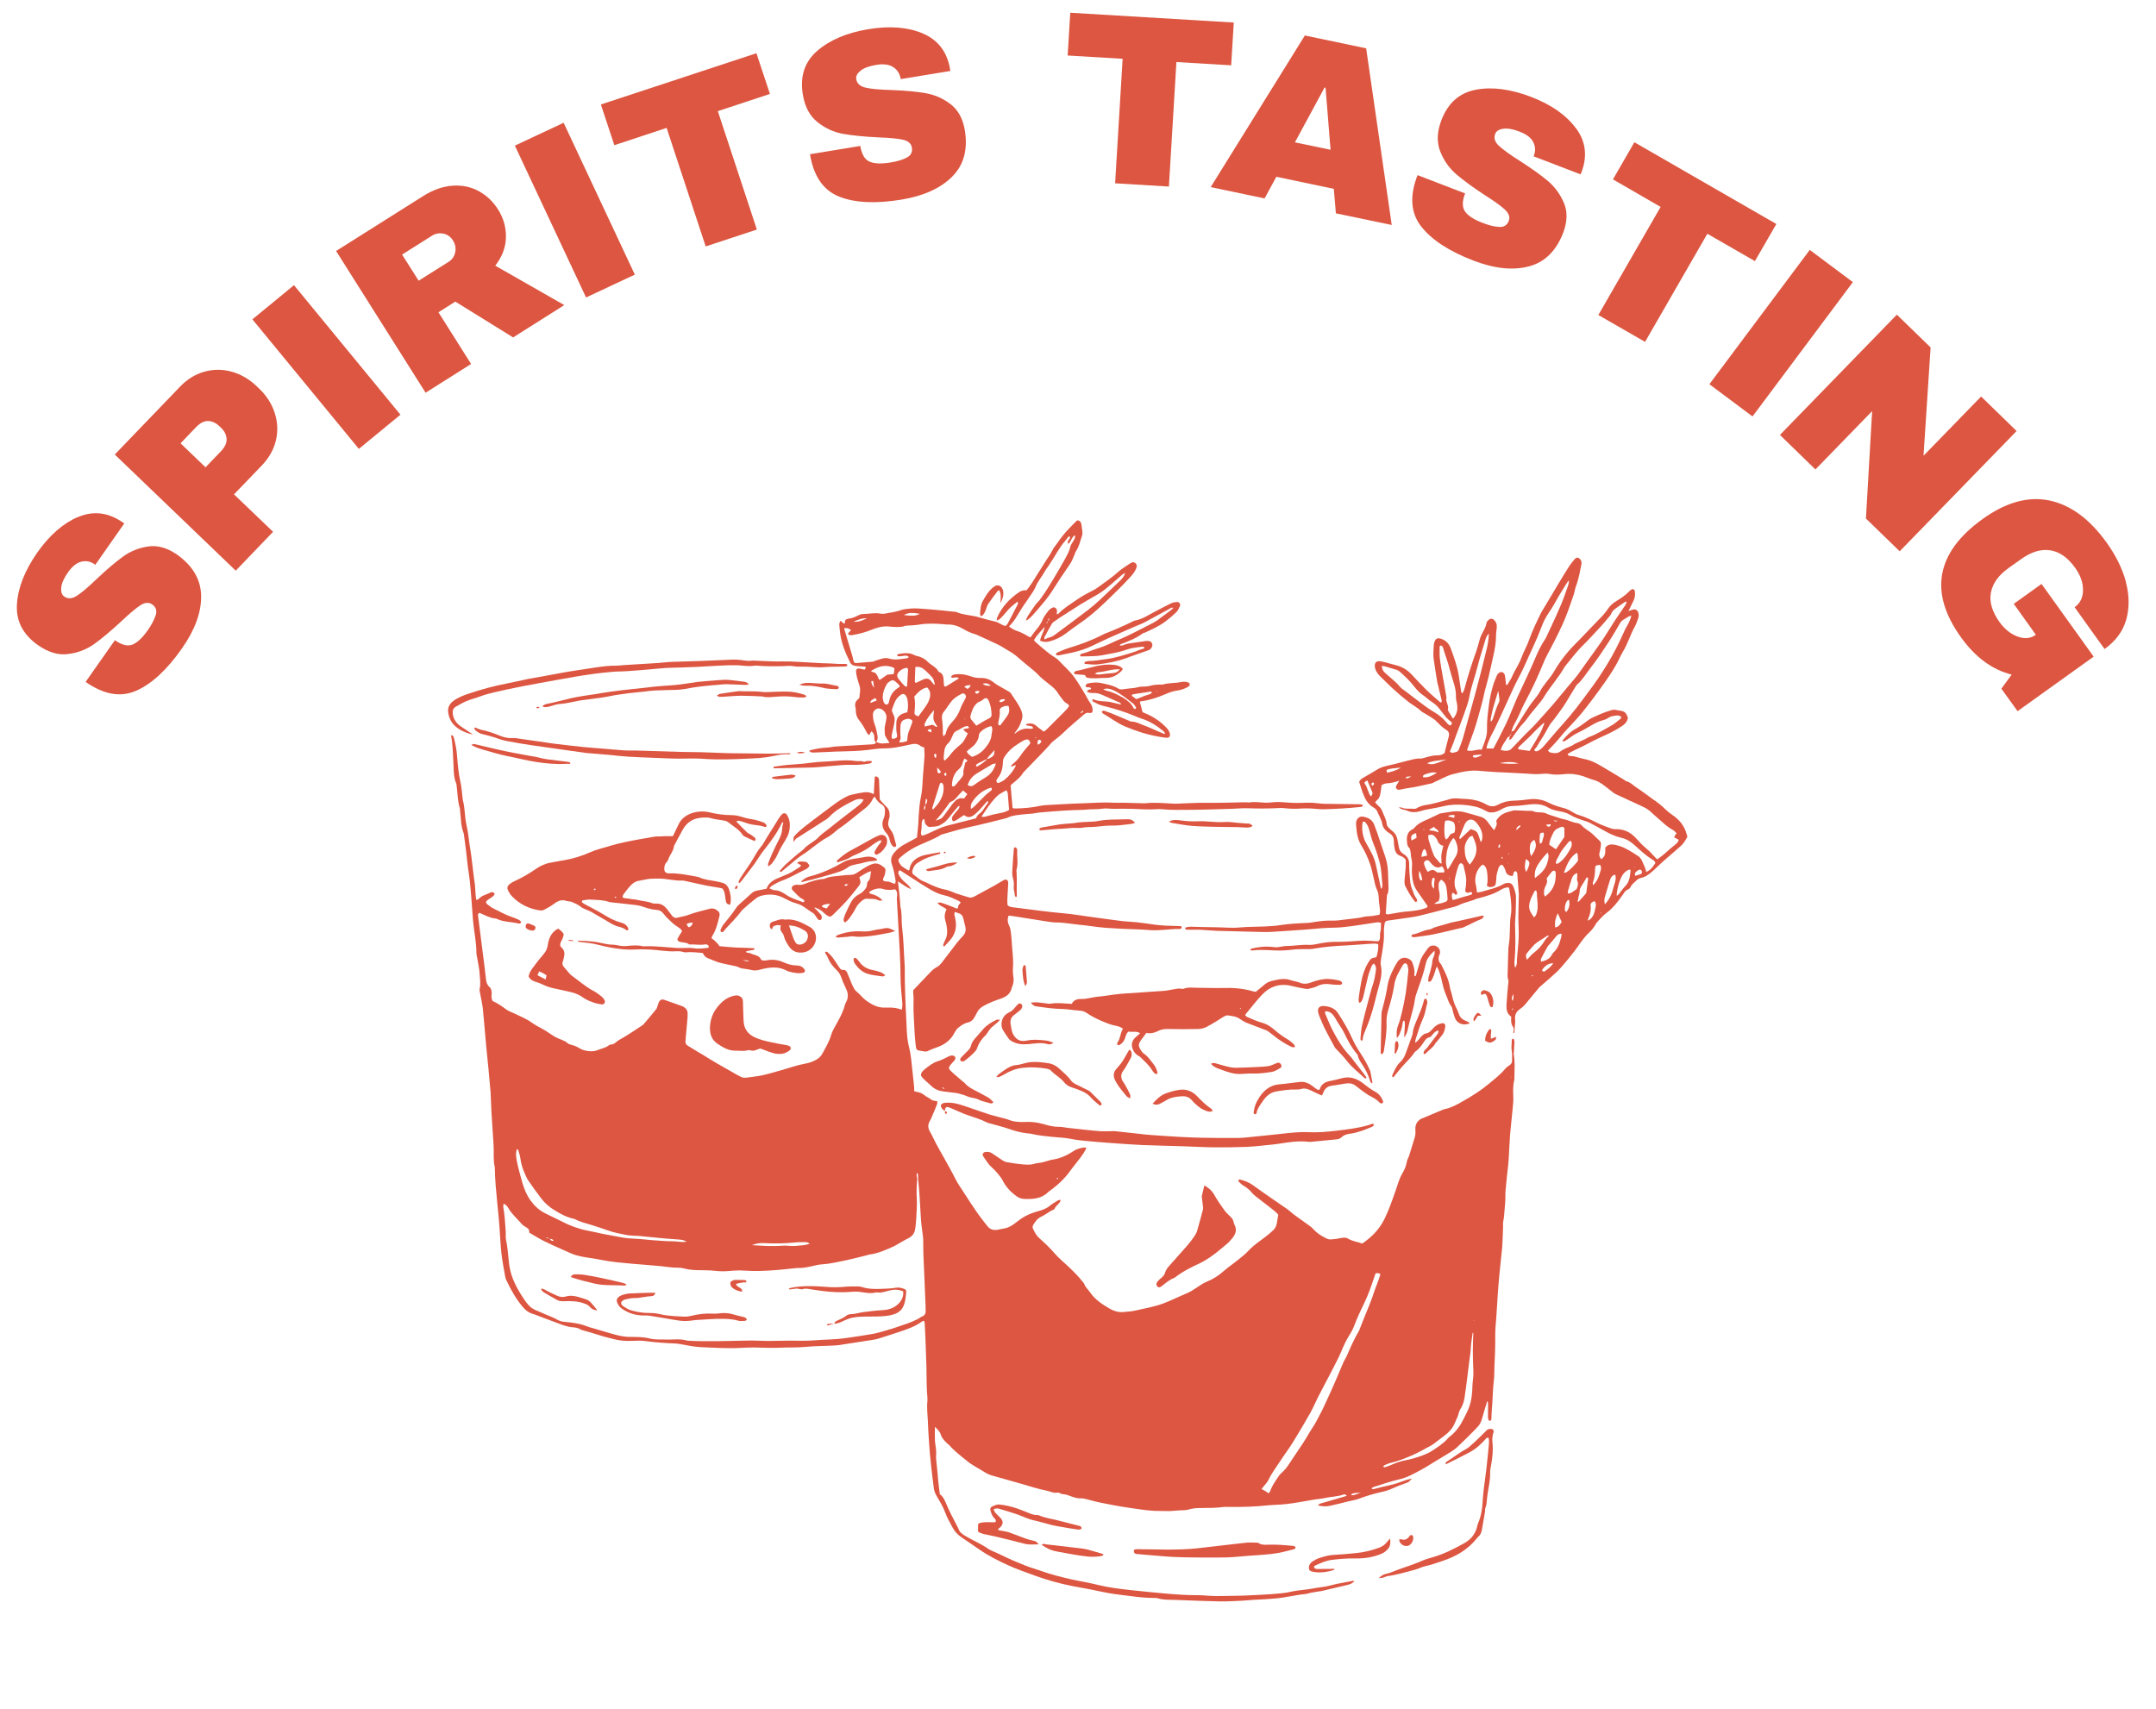 <svg xmlns="http://www.w3.org/2000/svg" id="uuid-9da548f8-d223-475a-98c6-6d922cbc2a8d" data-name="Layer 1" width="2.75in" height="2.18in" viewBox="0 0 198 157"><defs><style>      .uuid-d79610c5-bccf-4091-bacb-78a3aa5c399c {        fill: #dd5642;      }      .uuid-0a055330-ea81-4e3d-a8c1-44acff759a13 {        fill: #dc5641;      }    </style></defs><g><path class="uuid-0a055330-ea81-4e3d-a8c1-44acff759a13" d="M7.15,47.5c1.38-.58,2.72-.43,4.02.44l.22.15-2.66,3.8-.07-.05c-.37-.26-.77-.34-1.2-.24-.43.1-.84.42-1.23.97-.38.54-.59,1.01-.63,1.4-.04.4.05.68.28.84.33.23.71.21,1.15-.07s1.04-.79,1.82-1.54c.92-.87,1.72-1.55,2.41-2.05.68-.5,1.45-.81,2.31-.94.86-.13,1.73.11,2.62.71,1.49,1.05,2.24,2.32,2.26,3.84.02,1.51-.57,3.11-1.75,4.8-1.38,1.97-2.78,3.27-4.21,3.9s-2.98.36-4.65-.81l2.69-3.83c.64.45,1.18.58,1.62.4.44-.18.91-.62,1.4-1.32.36-.51.6-.98.73-1.39.13-.41.02-.74-.33-.98-.3-.21-.66-.19-1.08.08-.41.27-1,.76-1.76,1.48-.94.87-1.76,1.56-2.47,2.07s-1.52.82-2.42.93c-.9.12-1.82-.16-2.76-.82-1.38-.97-2.02-2.22-1.93-3.74.09-1.53.72-3.11,1.86-4.75,1.13-1.61,2.39-2.71,3.77-3.29Z"></path><path class="uuid-0a055330-ea81-4e3d-a8c1-44acff759a13" d="M18.74,34.15c.83-.23,1.67-.24,2.52,0s1.61.68,2.3,1.34l.21.2c.69.66,1.17,1.41,1.44,2.25s.31,1.68.11,2.52c-.2.84-.63,1.61-1.29,2.3l-2.56,2.66,3.59,3.44-3.43,3.57-11.11-10.67,5.99-6.23c.66-.69,1.41-1.15,2.24-1.38ZM18.86,42.93l1.41-1.47c.36-.38.54-.75.52-1.13s-.19-.72-.52-1.04l-.13-.12c-.34-.33-.7-.49-1.07-.49s-.74.2-1.1.58l-1.41,1.47,2.29,2.2Z"></path><path class="uuid-0a055330-ea81-4e3d-a8c1-44acff759a13" d="M32.94,41.24l-9.78-11.9,3.82-3.14,9.78,11.9-3.82,3.14Z"></path><path class="uuid-0a055330-ea81-4e3d-a8c1-44acff759a13" d="M46.45,21.81c-.02.92-.35,1.78-.98,2.6l6.34,3.62-4.7,2.97-5.31-3.29-1.55.98,3,4.75-4.18,2.64-8.22-13.02,7.97-5.03c.93-.59,1.84-.91,2.73-.97.89-.06,1.7.11,2.42.51.72.4,1.31.96,1.76,1.68.5.79.74,1.65.72,2.56ZM40.7,21.47c-.37-.08-.72-.02-1.05.19l-2.74,1.73,1.52,2.4,2.75-1.73c.33-.21.53-.5.61-.88.08-.38.01-.74-.2-1.08-.21-.34-.51-.55-.88-.64Z"></path><path class="uuid-0a055330-ea81-4e3d-a8c1-44acff759a13" d="M53.81,27.33l-6.54-13.95,4.48-2.1,6.54,13.95-4.48,2.1Z"></path><path class="uuid-0a055330-ea81-4e3d-a8c1-44acff759a13" d="M65.91,10.2l3.59,10.89-4.7,1.55-3.59-10.89-4.8,1.59-1.24-3.74,14.29-4.71,1.24,3.74-4.78,1.58Z"></path><path class="uuid-0a055330-ea81-4e3d-a8c1-44acff759a13" d="M84.73,3.07c1.38.58,2.21,1.64,2.5,3.18l.04.27-4.57.75v-.09c-.09-.44-.31-.78-.68-1.02-.37-.24-.89-.31-1.55-.2-.65.11-1.13.28-1.44.53s-.45.51-.4.79c.07.4.35.65.85.77s1.29.19,2.37.22c1.26.05,2.31.14,3.14.29.83.14,1.59.47,2.29,1,.69.52,1.13,1.31,1.32,2.37.3,1.8-.09,3.23-1.16,4.3-1.07,1.07-2.62,1.77-4.66,2.11-2.37.39-4.28.3-5.73-.28-1.45-.58-2.34-1.88-2.67-3.89l4.62-.76c.13.77.41,1.25.85,1.44.44.19,1.08.22,1.92.08.62-.1,1.12-.25,1.5-.45.38-.2.54-.5.47-.92-.06-.37-.33-.61-.81-.72s-1.24-.18-2.29-.22c-1.28-.06-2.35-.17-3.21-.32-.86-.15-1.64-.51-2.36-1.08s-1.16-1.41-1.35-2.55c-.27-1.66.17-3,1.33-4,1.16-1,2.72-1.66,4.7-1.99,1.94-.32,3.61-.19,4.99.39Z"></path><path class="uuid-0a055330-ea81-4e3d-a8c1-44acff759a13" d="M108.04,5.7l-.69,11.44-4.94-.3.69-11.44-5.05-.3.24-3.93,15.02.9-.24,3.93-5.03-.3Z"></path><path class="uuid-0a055330-ea81-4e3d-a8c1-44acff759a13" d="M122.69,19.61l-.19-2.26-5.28-1.11-1.08,1.99-4.95-1.04,8.65-13.93,5.63,1.18,2.35,16.23-5.13-1.07ZM118.93,13.08l3.27.68-.46-5.7-.09-.02-2.72,5.03Z"></path><path class="uuid-0a055330-ea81-4e3d-a8c1-44acff759a13" d="M144.73,11.76c.9,1.2,1.08,2.54.54,4.01l-.1.25-4.32-1.66.03-.08c.16-.42.14-.83-.06-1.22-.2-.4-.61-.72-1.24-.96-.61-.24-1.12-.33-1.51-.27-.4.05-.65.21-.75.48-.14.38-.03.74.35,1.09.38.35,1.02.82,1.93,1.39,1.06.68,1.92,1.3,2.57,1.84.64.55,1.13,1.22,1.47,2.02s.31,1.7-.06,2.71c-.65,1.7-1.71,2.74-3.18,3.12-1.46.38-3.16.2-5.08-.54-2.24-.86-3.84-1.91-4.8-3.14-.96-1.23-1.07-2.8-.33-4.71l4.37,1.68c-.28.72-.28,1.28,0,1.67.28.39.82.74,1.62,1.04.58.23,1.09.35,1.52.37.43.02.72-.16.87-.55.13-.35.02-.69-.34-1.03s-.98-.79-1.87-1.35c-1.07-.7-1.94-1.34-2.6-1.9-.66-.57-1.16-1.27-1.49-2.12-.33-.85-.29-1.81.12-2.88.61-1.57,1.66-2.5,3.17-2.78s3.19-.05,5.06.66c1.84.71,3.21,1.66,4.1,2.86Z"></path><path class="uuid-0a055330-ea81-4e3d-a8c1-44acff759a13" d="M156.81,21.48l-5.72,9.93-4.29-2.47,5.72-9.93-4.38-2.53,1.97-3.41,13.04,7.51-1.97,3.41-4.36-2.51Z"></path><path class="uuid-0a055330-ea81-4e3d-a8c1-44acff759a13" d="M157,35.3l9.22-12.34,3.96,2.96-9.22,12.34-3.96-2.96Z"></path><path class="uuid-0a055330-ea81-4e3d-a8c1-44acff759a13" d="M171.38,47.64l.57-9.87-5.21,5.36-3.26-3.17,10.74-11.05,3.1,3.01-.65,9.95,5.29-5.44,3.26,3.17-10.74,11.05-3.1-3.01Z"></path><path class="uuid-0a055330-ea81-4e3d-a8c1-44acff759a13" d="M195.26,53.49c.32,1.22.33,2.37.03,3.44-.3,1.07-.97,1.97-1.99,2.7l-2.75-3.84c.52-.37.78-.91.77-1.6,0-.69-.25-1.36-.72-2.02-.68-.95-1.44-1.48-2.29-1.61s-1.74.14-2.66.8l-1.17.83c-.92.66-1.46,1.41-1.62,2.26-.16.85.11,1.74.78,2.69.47.65,1.02,1.1,1.66,1.34s1.2.19,1.69-.16l-2.03-2.84,2.55-1.83,4.79,6.68-6.99,5.01-1.49-2.07.95-1.29c-1.79-.45-3.34-1.59-4.66-3.43-1.49-2.08-2.06-4.02-1.72-5.84s1.58-3.5,3.73-5.04c2.12-1.52,4.16-2.09,6.1-1.69s3.7,1.69,5.27,3.87c.86,1.2,1.45,2.41,1.78,3.63Z"></path></g><g><path class="uuid-d79610c5-bccf-4091-bacb-78a3aa5c399c" d="M80.48,68.22c-.21-.12-.19-.33-.19-.52,0-.21-.09-.37-.26-.52-.07.12-.14.23-.23.37-.08-.1-.15-.15-.19-.23-.2-.39-.42-.78-.7-1.13-.21-.25-.32-.55-.32-.88,0-.09,0-.18-.02-.26-.09-.32-.05-.59.23-.81.05-.04.11-.11.12-.17.02-.33.12-.66.03-1-.07-.26-.17-.5-.23-.76-.05-.2-.1-.41-.11-.62-.01-.19.11-.3.3-.27.15.02.31.07.48.11.04-.07.09-.13.13-.2-.05-.05-.07-.09-.1-.09-.19-.01-.39-.01-.58-.03-.14,0-.28-.03-.42-.06-.16-.04-.27-.13-.35-.29-.43-.86-.8-1.74-.92-2.7-.03-.26-.07-.53-.08-.79,0-.09.05-.19.1-.34.14.11.24.19.36.28.03-.06.08-.1.07-.14-.04-.19.08-.26.22-.31.05-.02.1-.02.16-.03.27-.03.51-.13.75-.25.17-.09.37-.18.55-.17.53,0,1.06-.14,1.59-.03.12.02.25.02.37,0,.54-.09,1.09-.17,1.61-.36.13-.05.27-.05.41-.07.78-.12,1.55,0,2.33.05.67.05,1.34.13,2,.2.07,0,.15,0,.21.02.69.31,1.45.28,2.16.51.49.15.99.27,1.48.39.2.05.38.18.57.27.09.04.19.08.31.13.08-.08.18-.14.22-.22.3-.56.59-1.12.88-1.69.05-.09.1-.19.03-.34-.34.28-.68.51-.95.85-.2.25-.41.48-.64.71-.07.07-.17.1-.32.19,0-.13,0-.19.02-.25.43-1.01,1.15-1.77,2.05-2.38.2-.14.42-.16.68-.17.16-.22.34-.44.49-.68.43-.67.84-1.35,1.27-2.02.13-.21.28-.41.41-.62.08-.13.16-.27.23-.41.03-.05.04-.1.07-.14.3-.37.55-.78.85-1.15.36-.46.79-.86,1.19-1.28.05-.05.11-.08.17-.12.21.05.31.16.34.37.02.21.07.42.09.63.01.14.02.29-.03.42-.17.46-.25.96-.53,1.38-.1.14-.14.32-.21.48-.1.23-.19.46-.32.67-.29.46-.62.9-.92,1.36-.3.46-.59.92-.89,1.38-.17.25-.36.49-.54.72-.21.26-.43.52-.65.77-.29.33-.56.68-.91.95-.03.03-.08.04-.19.08.07-.16.1-.28.16-.38.23-.36.46-.71.71-1.05.12-.17.29-.31.42-.48.6-.81,1.11-1.68,1.62-2.55.23-.4.47-.79.69-1.2.19-.36.4-.7.48-1.11.04-.2.19-.37.3-.56.09-.15.18-.3.13-.51-.32.18-.34.58-.61.8-.19-.3.19-.41.16-.63-.05-.09-.12-.07-.17-.01-.09.11-.16.23-.26.34-.6.68-.99,1.5-1.5,2.25-.15.22-.32.43-.44.66-.26.46-.62.86-.81,1.37-.06.15-.15.28-.23.42-.18.28-.37.56-.56.83-.38.53-.72,1.09-1.06,1.65-.15.25-.37.46-.58.71.24.17.48.33.75.41.37.12.71.31,1.04.51.06.03.12.05.19.08.17-.23.31-.45.48-.65.28-.32.51-.66.67-1.06.1-.24.28-.45.44-.67.14-.19.32-.33.54-.39.37.09.3.37.28.63.06,0,.11,0,.12,0,.5-.54,1.13-.91,1.72-1.32.45-.31.93-.58,1.42-.82.25-.12.49-.29.72-.46.55-.41,1.13-.79,1.64-1.26.34-.31.75-.54,1.12-.8.06-.04.13-.07.19-.09.23-.07.46.16.41.4-.08.34-.29.61-.51.86-.41.46-.85.9-1.29,1.34-.6.59-1.21,1.19-1.84,1.75-.46.41-.94.8-1.45,1.15-.48.34-.95.67-1.42,1.03-.44.34-.93.57-1.47.72-.3.08-.59.08-.89-.06.05-.43.34-.77.42-1.27-.38.43-.73.78-.99,1.22.06.07.11.15.17.2.45.38.88.77,1.35,1.12.25.19.55.32.77.56.48.52,1.03.98,1.44,1.56.33.46.62.95.91,1.43.19.3.33.63.54.92.18.25.24.5.2.84-.08.02-.18.09-.26.07-.22-.07-.36,0-.53.14-.65.57-1.32,1.11-1.94,1.72-.29.28-.63.52-.94.78-.12.1-.21.23-.32.35-.25.27-.5.55-.76.81-.49.51-.99,1.02-1.48,1.53-.05.05-.1.1-.14.16-.23.37-.55.65-.88.91-.1.07-.18.17-.27.25.06.69.12,1.38.18,2.09.1.01.2.03.3.03.74-.02,1.48-.08,2.22-.24.22-.05.46-.07.69-.08,1.11-.06,2.23-.13,3.34-.16.92-.03,1.84-.11,2.76-.05.28.02.57,0,.85,0,.62.01,1.24.03,1.86.05.05,0,.11.01.16,0,.9-.1,1.81,0,2.71.04.26.01.53-.02.79-.03.48-.02.96-.04,1.43-.05.48,0,.96,0,1.43,0,.34,0,.67,0,1.01-.01.53-.01,1.06-.02,1.59-.04.12,0,.25,0,.37,0,.07,0,.14.03.21.02.53-.1,1.06.01,1.59.02.26,0,.53-.04.79-.06.53-.03,1.06.05,1.59.07.57.03,1.13-.02,1.7-.01.28,0,.56.05.84.07.14.01.28.03.42.03,1.06.01,2.13.02,3.19.04.12,0,.23.04.34.06-.02.19-.15.18-.24.19-1.11.12-2.22.18-3.34.21-.39.01-.78-.05-1.16-.07-.3-.01-.6-.02-.9,0-.53.04-1.06.03-1.59-.03-.23-.03-.46-.01-.69,0-.87.04-1.73.04-2.6.01-.51-.02-1.03.03-1.54.05-.23,0-.46.01-.69.02-.46.01-.92.02-1.38.04-.55.01-1.1.03-1.65.03-.92,0-1.84.04-2.76-.06-.1-.01-.21,0-.32,0-.8.06-1.59,0-2.39-.03-.57-.02-1.13,0-1.7,0-.3,0-.61-.06-.9-.02-.55.09-1.1.03-1.64.1-.12.01-.25.01-.37.02-.51.02-1.03.02-1.54.06-.78.05-1.55.11-2.33.18-.21.02-.42.08-.63.1-.32.03-.63.04-.95.08-.44.06-.88.08-1.29.28-.11.05-.23.08-.36.11-1.08.27-2.16.55-3.25.78-.81.17-1.61.43-2.41.65-.03,0-.07.02-.1.03-.77.48-1.64.75-2.44,1.17-.49.26-.94.57-1.35.94-.18.16-.2.26-.08.47.07.12.15.25.25.33.19.15.41.27.61.39.04-.04.08-.06.08-.08.06-.55.38-.9.84-1.14.2-.1.43-.18.65-.22.43-.09.87-.16,1.31-.24.06.06.05.13-.03.15-.34.09-.67.2-1.01.31-.36.12-.67.31-.99.5-.28.17-.42.42-.5.72-.04.16,0,.3.11.38.31.21.56.49.92.62.25.09.48.23.72.33.41.17.81.34,1.26.42.34.06.66.23,1,.35.39.13.78.25,1.16.36.18.05.35.02.51-.07.61-.33,1.22-.66,1.82-.99.29-.16.58-.35.87-.51.24-.13.43-.03.43.24,0,.32-.04.64-.05.96-.02.37-.05.74-.01,1.09.14.14.29.17.45.19,1.6.2,3.2.43,4.8.57.69.06,1.37.18,2.05.27,1.04.14,2.07.29,3.11.42.47.06.95.07,1.43.12.58.06,1.15.15,1.73.23.3.04.6.06.9.08.49.02.99.03,1.47.05.11.14.04.23-.08.25-.14.03-.28,0-.42.01-.74.03-1.47.15-2.21.11-.32-.01-.63-.05-.95-.06-1.1-.03-2.2-.08-3.29-.16-.78-.06-1.55-.2-2.32-.27-.74-.07-1.47-.22-2.22-.22-.28,0-.56-.05-.84-.09-1.05-.16-2.1-.34-3.15-.5-.12-.02-.24-.02-.37-.03-.12.34-.08.65.06.93.09.18.13.36.15.56.03.32.08.63.09.95.03.76.17,1.51.11,2.28-.03.33,0,.67.05,1.01.03.26-.02.49-.1.73-.02.05-.05.1-.06.15-.12.6-.57.87-1.1,1.04-.52.17-1.03.38-1.51.65-.27.15-.48.36-.61.64-.08.16-.16.32-.25.46-.14.22-.33.37-.59.42-.34.07-.61.28-.88.49-.09.07-.16.18-.23.29-.11.16-.19.34-.3.5-.23.32-.52.56-.87.76-.44.24-.93.34-1.37.57-.19.1-.38.03-.57,0-.47-.07-.49-.07-.55-.53-.04-.33-.06-.67-.09-1.01-.02-.32-.04-.64-.05-.96-.02-.53-.07-1.06-.06-1.59,0-.43.03-.85-.03-1.27,0-.07,0-.14.01-.23.53-.56,1.07-1.13,1.61-1.69.17-.18.36-.33.59-.45.15-.08.28-.21.39-.35.48-.61.94-1.24,1.42-1.86.17-.22.37-.43.56-.64.22-.24.29-.52.21-.84-.07-.26-.13-.52-.19-.78-.05-.23-.18-.38-.4-.45-.12-.04-.23-.07-.39-.13-.01.12-.03.2-.02.27.02.12.05.24.08.36.18.81-.02,1.5-.6,2.1-.14.15-.28.31-.41.45-.12-.04-.11-.12-.09-.18.05-.13.09-.27.16-.39.25-.45.21-.92.13-1.4-.02-.16-.08-.31-.12-.46q-.13-.5.13-.99c-.08-.05-.16-.11-.24-.16-.2-.11-.41-.19-.6-.43.13-.01.21-.05.28-.03.22.06.44.14.65.22.3.11.59.23.85.34.19-.06.09-.21.14-.29.06-.09.13-.16.22-.27-.06-.05-.12-.12-.19-.15-.45-.21-.89-.43-1.38-.53-.32-.07-.64-.2-.94-.36-.39-.2-.76-.45-1.14-.68-.45-.28-.9-.57-1.34-.86-.19-.12-.38-.25-.6-.39-.04.04-.12.08-.13.14-.02.08-.02.18.02.25.15.3.37.56.64.77.17.14.34.29.51.58-.5-.18-.81-.47-1.22-.71.05.45.1.83.14,1.21.03.32.06.63.08.95,0,.05-.01.11,0,.16.16.53.1,1.09.14,1.63.03.39.08.77.11,1.16.04.51.07,1.02.09,1.54.02.42.04.85.07,1.27,0,.09,0,.18,0,.27,0,.65,0,1.31.03,1.96.03.93.07,1.87.12,2.8.02.51.04,1.03.1,1.53.05.4.16.79.24,1.19.04.23.07.45.1.68.09.84.18,1.69.27,2.53.01.12,0,.24,0,.38.09.03.18.07.26.08.25.04.47.12.67.29.2.17.46.26.66.43.12.1.33.09.53.13,0,.08.02.17,0,.24-.18.46-.37.92-.57,1.37-.03.07-.06.13-.1.19-.2.34-.2.65,0,1,.22.36.38.76.58,1.13.24.45.5.89.75,1.34.34.62.69,1.23,1.01,1.87.23.46.54.87.81,1.31.39.61.79,1.22,1.2,1.81.29.42.61.82.93,1.22.26.33.6.41,1,.32.16-.03.31-.07.47-.09.34-.05.62-.18.91-.38.36-.25.69-.55,1.07-.75.36-.19.74-.34,1.13-.45.4-.11.78-.22,1.11-.49.23-.19.5-.34.75-.5.07-.04.16-.06.24-.09.02.06.04.1.03.12-.11.29-.43.41-.54.71-.03.09-.21.12-.31.18-.3.18-.59.4-.91.55-.36.17-.57.46-.76.79-.05.08-.05.22-.01.3.15.32.3.63.58.88.5.45.99.9,1.43,1.42.37.43.82.79,1.23,1.18.46.44.92.88,1.31,1.39.05.07.13.13.16.21.11.33.38.54.56.81.47.68,1.14,1.1,1.83,1.5.37.21.79.32,1.23.28.39-.03.78-.06,1.16-.15.84-.19,1.7-.34,2.52-.65.3-.11.59-.24.88-.37.42-.18.84-.38,1.26-.56.3-.12.56-.29.83-.47.32-.22.65-.44,1-.59.57-.23,1.06-.54,1.52-.95.44-.39.93-.71,1.38-1.08.32-.26.64-.51.92-.81.47-.51,1.05-.89,1.6-1.31.24-.18.47-.38.69-.59.19-.18.28-.41.32-.66.04-.24.08-.49.13-.75-.18-.21-.4-.39-.62-.56-.49-.38-.98-.76-1.47-1.14-.11-.09-.22-.18-.31-.29-.22-.28-.49-.5-.8-.68-.15-.09-.28-.22-.41-.34-.04-.04-.04-.12-.06-.18.06-.02.1-.05.12-.05.45.11.87.27,1.25.55,1.03.75,2.09,1.46,3.14,2.19.2.14.37.32.57.47.47.35.95.68,1.42,1.02.16.11.31.24.44.39.33.36.74.6,1.17.81.12.06.27.09.41.08.32-.02.64-.06.94-.13.22-.05.43-.05.62.06.4.25.87.29,1.3.45.86-.58,1.55-1.28,2.02-2.21.43-.86.73-1.76,1.05-2.66.18-.52.31-1.04.59-1.53.19-.33.37-.68.43-1.08.03-.21.15-.39.22-.6.17-.54.33-1.08.5-1.62.08-.24.09-.48.07-.74-.02-.33.06-.64.32-.87.07-.06.13-.12.21-.15.63-.27,1.27-.54,1.91-.8.1-.04.2-.08.3-.1.58-.12,1.09-.41,1.6-.7.83-.47,1.65-.98,2.38-1.59.53-.44,1.08-.86,1.52-1.39.12-.15.29-.25.45-.37.12-.09.19-.21.19-.36,0-.3.03-.61-.02-.9-.07-.36,0-.7,0-1.05,0-.04.06-.1.09-.1.04,0,.1.04.11.08.03.08.05.17.04.26-.01.3-.03.6-.05.9,0,.07-.03.14-.01.21.12.7.07,1.41.06,2.12,0,.09,0,.18-.02.26-.14.56-.09,1.12-.08,1.69,0,.33-.04.67-.07,1-.07.77-.17,1.55-.23,2.32-.05.65-.07,1.31-.11,1.96-.02.26-.03.53-.06.79-.08.77-.18,1.55-.24,2.32-.04.42,0,.85-.05,1.27-.06.56-.06,1.13-.18,1.69-.02.1,0,.21,0,.31-.01.39-.02.78-.04,1.17-.01.26-.02.53-.04.79-.11,1.14-.25,2.29-.34,3.43-.09,1.04-.13,2.08-.21,3.12-.04.49-.09.99-.09,1.48,0,.57,0,1.13-.02,1.7-.01.44-.05.88-.06,1.33-.01.37,0,.75-.04,1.11-.12.95-.11,1.91-.2,2.86-.02.21-.02.42-.03.64,0,.07,0,.15-.03.21-.02.04-.07.09-.11.09-.04,0-.11-.04-.12-.07-.03-.1-.06-.2-.06-.31,0-.3.01-.6.01-.9,0-.14,0-.28-.01-.42,0-.02-.03-.05-.07-.11-.12.4-.23.76-.34,1.13-.03.08-.04.17-.07.26-.2.67-.22.72-.7,1.22-.53.55-1.08,1.08-1.63,1.6-.17.16-.35.3-.55.42-.49.31-1,.61-1.5.91-.44.27-.87.55-1.32.79-.64.34-1.26.7-1.99.86-.79.18-1.56.46-2.34.7-.06.02-.11.07-.2.13.09.04.14.08.17.07.5-.12.99-.26,1.49-.36.5-.11.99-.28,1.46-.46.18-.07.37-.09.61-.16-.28.3-.3.33-.48.39-.5.17-.99.37-1.48.59-.34.15-.71.23-1.07.31-.62.15-1.23.33-1.83.56-.34.13-.72.18-1.08.27-.17.04-.34.09-.51.13-.22.06-.45.11-.67.16-.21.05-.41.1-.62.13-.28.04-.56,0-.89-.07.08-.08.11-.14.17-.16.29-.09.58-.17.87-.25.49-.14.98-.29,1.47-.43.05-.01.09-.05.14-.08-.21-.1-.21-.12-.31-.08-.56.2-1.15.19-1.72.32-.31.07-.63.09-.95.14-.65.11-1.29.23-1.94.33-.38.06-.77.1-1.16.13-.39.03-.78.03-1.16.07-1.16.13-2.33.16-3.5.15-.21,0-.43-.02-.64.01-.67.09-1.34.08-2.02.09-.39,0-.77.02-1.15.14-.28.09-.6.05-.9.08-.28.02-.56.05-.85.06-.25,0-.49,0-.74-.01-.21,0-.42,0-.64-.01-.8-.04-1.58-.18-2.37-.29-.84-.12-1.68-.28-2.51-.45-.47-.09-.93-.23-1.39-.34-.14-.03-.28-.08-.42-.07-.37.02-.7-.08-1.03-.21-.22-.09-.43-.16-.66-.17-.1,0-.2-.06-.3-.09-.07-.02-.14-.08-.2-.06-.37.08-.69-.11-1.04-.18-.75-.15-1.47-.38-2.21-.6-.92-.27-1.84-.51-2.76-.78-.22-.06-.44-.15-.63-.27-.55-.36-1.15-.63-1.66-1.05-.58-.47-1.17-.91-1.66-1.47-.07-.08-.16-.13-.24-.21-.22-.22-.44-.43-.54-.76-.07-.25-.28-.48-.54-.72,0,.47-.02.87,0,1.26.02.4.14.81.11,1.21-.03.43.03.84.08,1.27.05.4.07.81.11,1.22.04.4.1.81.15,1.23.34.23.48.64.64,1,.28.67.63,1.31.96,1.95.04.08.09.15.12.24.09.3.31.45.56.61.67.42,1.42.71,2.08,1.16.39.27.86.41,1.29.63.73.37,1.48.68,2.24.98.46.18.94.31,1.41.48.9.33,1.83.55,2.76.77.48.11.97.19,1.46.29.35.07.69.15,1.03.23.98.24,1.98.36,2.98.47,1.04.12,2.08.21,3.12.31,1.06.1,2.11.16,3.18.16.28,0,.56.03.84.05.85.06,1.7,0,2.55,0,.76,0,1.52-.06,2.28-.09.64-.03,1.27-.08,1.91-.14.3-.03.6-.08.89-.15.67-.15,1.37-.16,2.04-.3.4-.08.8-.11,1.2-.19.29-.05.58-.15.88-.21.5-.1,1-.19,1.51-.29.05,0,.1.02.16.03-.2.19-.34.27-.62.34-.81.19-1.62.38-2.43.57-.14.03-.28.03-.42.06-.19.03-.38.06-.57.1-.16.03-.31.1-.46.11-.97.09-1.92.35-2.89.42-.53.04-1.06.08-1.59.1-.42.01-.85.07-1.27.09-.69.03-1.38.08-2.07.07-1.13-.02-2.26-.07-3.39-.11-.39-.01-.78-.04-1.17-.04-.41,0-.81-.02-1.21-.14-.05-.02-.1-.03-.16-.03-1.21.02-2.4-.19-3.59-.33-.81-.1-1.6-.29-2.4-.45-.56-.11-1.12-.2-1.67-.31-1.18-.23-2.34-.56-3.48-.97-.82-.3-1.63-.58-2.42-.94-.92-.42-1.82-.87-2.65-1.45-.57-.39-1.14-.78-1.71-1.17-.34-.24-.6-.55-.79-.92-.22-.43-.47-.84-.63-1.29-.2-.56-.51-1.05-.8-1.55-.13-.22-.22-.44-.25-.69-.08-.69-.18-1.37-.25-2.06-.08-.7-.14-1.41-.19-2.12-.05-.67-.08-1.34-.11-2.01-.03-.62-.11-1.24-.04-1.86,0-.09,0-.18,0-.27-.09-.92-.07-1.84-.09-2.76-.02-.96-.07-1.91-.1-2.87-.02-.41-.04-.81-.06-1.22,0-.07-.03-.13-.05-.21-.07.01-.13,0-.17.03-.66.5-1.44.75-2.21,1.01-.62.21-1.25.4-1.87.6-.13.04-.28.07-.42.09-1.05.17-2.1.33-3.15.49-.23.03-.46.04-.69.05-.81.04-1.63.04-2.44.12-.74.07-1.49.03-2.23.07-.83.04-1.66-.01-2.49-.02-.41,0-.82.02-1.22.04-1.26.06-2.52-.02-3.77-.08-.55-.03-1.09-.16-1.63-.25-.16-.02-.31-.06-.47-.07-.96-.04-1.91-.1-2.86-.23-.38-.05-.78-.04-1.16-.02-.61.03-1.2-.01-1.79-.17-.44-.12-.89-.22-1.33-.37-.47-.16-.95-.28-1.42-.42-.08-.02-.18-.04-.25-.09-.23-.15-.49-.18-.76-.2-.26-.02-.53-.09-.77-.17-.67-.24-1.33-.49-1.99-.74-.3-.11-.59-.24-.9-.33-.4-.12-.68-.38-.93-.68-.6-.73-1.06-1.55-1.46-2.4-.05-.11-.09-.23-.11-.35-.12-.7-.26-1.4-.34-2.1-.09-.81-.12-1.62-.18-2.43-.05-.69-.12-1.37-.19-2.06-.11-1.15-.23-2.29-.24-3.44-.16-.65-.07-1.3-.11-1.96-.06-1.04-.14-2.09-.2-3.13-.03-.53-.05-1.06-.07-1.59,0-.04,0-.07,0-.11-.07-.78-.14-1.55-.21-2.33-.06-.63-.13-1.27-.19-1.9-.11-1.18-.2-2.37-.32-3.55-.05-.47-.17-.94-.25-1.41-.02-.14-.08-.29-.04-.42.11-.44.02-.88,0-1.32-.02-.49-.14-.98-.22-1.47-.03-.17-.08-.35-.08-.52,0-1-.23-1.97-.31-2.96-.06-.74-.11-1.48-.17-2.23-.06-.7-.11-1.41-.22-2.11-.11-.68-.17-1.37-.25-2.05-.06-.46-.12-.91-.18-1.37-.01-.11-.02-.22-.06-.31-.26-.67-.22-1.39-.32-2.09,0-.04,0-.07,0-.11-.23-.7-.21-1.43-.31-2.15,0-.05-.01-.11-.03-.16-.22-.5-.23-1.03-.25-1.57-.03-.76-.06-1.52-.14-2.28-.02-.19-.06-.38-.09-.58.19-.02.23.13.26.23.15.56.26,1.13.3,1.72.06.79.13,1.59.31,2.37.11.5.13,1.02.2,1.52,0,.02,0,.04,0,.05.23.81.17,1.65.37,2.46.13.55.18,1.12.26,1.68.05.35.12.7.16,1.05.09.68.17,1.37.25,2.06.02.18.06.35.08.53.03.33.05.67.07,1,.01.14.03.27.06.46.11-.05.2-.07.25-.13.29-.32.72-.37,1.07-.57.13-.07.27-.01.38.14-.17.35-.59.42-.8.7-.03.15.07.22.15.28.17.13.34.27.53.36.56.27,1.09.58,1.69.78.22.07.43.16.64.26.09.04.15.13.22.19-.06.16-.17.17-.28.14-.67-.16-1.38-.12-2.01-.44-.56-.04-1.05-.32-1.54-.53-.15.05-.15.15-.14.26.07.53.13,1.05.2,1.58.12.97.25,1.93.37,2.9.06.46.11.91.16,1.37.03.26.1.51.32.7.17.15.22.39.2.64-.02.21-.04.42.09.65.43.19.83.46,1.23.76.25.19.57.28.85.42.52.26,1.06.47,1.54.82.31.23.67.4,1.01.59.48.26.9.64,1.41.85.13.05.26.1.39.16.09.04.19.08.28.13.1.07.19.17.3.22.24.1.52.13.74.26.22.12.42.25.67.32.42.1.83.14,1.25-.03.34-.14.72-.2,1.02-.44.04-.03.1-.06.15-.06.24.01.4-.14.56-.27.19-.16.42-.26.63-.39.59-.35,1.16-.74,1.74-1.12.04-.03.08-.07.12-.11.39-.46.78-.92,1.15-1.38.06-.08.07-.19.11-.29.05-.13.08-.27.15-.39.08-.15.25-.23.41-.18.57.2,1.13.4,1.7.6.05.02.1.04.14.07.23.14.37.33.36.61,0,.11,0,.21,0,.32-.05.63-.11,1.27-.17,1.9,0,.09,0,.18-.02.26-.04.22.04.38.23.49.32.19.63.38.95.58.09.05.19.1.28.16.45.28.9.56,1.36.83.53.31,1.07.62,1.61.92.23.13.46.26.7.38.09.04.2.06.31.06.1,0,.21-.02.32-.03.44-.06.88-.11,1.31-.2.59-.13,1.16-.31,1.74-.47.7-.19,1.38-.45,2.1-.58.38-.07.76-.18,1.1-.38.22-.13.41-.29.53-.51.32-.57.65-1.13.84-1.77.08-.28.23-.56.38-.82.35-.62.7-1.23.88-1.93.03-.12.09-.23.15-.34.16-.34.15-.69.01-1.03-.11-.26-.24-.51-.35-.77-.1-.24-.16-.51-.3-.73-.14-.22-.34-.4-.52-.59-.25-.28-.45-.59-.58-.94-.06-.14-.16-.27-.24-.4.05-.12.16-.11.22-.06.18.17.36.34.5.53.22.3.41.61.62.92.08.12.17.21.35.19.16-.02.26.09.33.22.08.18.15.36.23.54.11.26.2.53.33.78.08.16.17.33.3.43.31.24.54.57.84.8.54.4,1.13.74,1.85.69.11,0,.21,0,.32,0q.63-.01,1.16.2c.06-.22.07-.44.05-.66-.07-.79-.16-1.59-.16-2.38,0-1.44-.11-2.87-.18-4.3-.05-.95-.11-1.91-.16-2.86,0-.1.03-.21.03-.32,0-.19,0-.39-.2-.55-.13.02-.26.06-.4.06-.23,0-.47,0-.68-.08-.35-.11-.66-.04-.98.09-.11.05-.21.12-.31.18,0,.13.1.15.18.18.31.08.61.2.86.41.05.04.09.1.18.21-.17-.01-.28,0-.36-.03-.35-.18-.73-.12-1.1-.15-.1,0-.21.04-.29.09-.31.21-.56.47-.73.82-.16.33-.38.63-.6.94-.09.12-.22.22-.37.35-.06-.11-.14-.18-.13-.25.03-.17.08-.35.15-.51.13-.31.29-.61.43-.91.18-.4.45-.72.84-.93.21-.11.38-.25.53-.43.11-.14.21-.28.21-.47,0-.1.03-.24.09-.29.28-.25.19-.58.29-.94-.45.11-.74.36-1.08.55.02.08.02.16.05.22.1.24.03.44-.14.64-.35.42-.68.87-1.04,1.27-.41.46-.86.9-1.3,1.33-.22.21-.3.21-.56.04-.09-.06-.17-.12-.25-.2-.22-.23-.52-.41-.87-.52-.02.12.09.13.14.19.15.17.32.33.46.51.06.07.06.2.05.3-.02.16-.21.22-.32.11-.07-.07-.13-.17-.19-.25-.09-.11-.15-.26-.27-.33-.52-.3-.95-.75-1.55-.9-.44-.11-.82-.33-1.22-.53-.69-.34-1.4-.35-2.11-.14-.23.07-.43.25-.62.4-.31.24-.6.5-.89.76-.08.07-.16.14-.22.23-.42.55-.9,1.05-1.38,1.55-.1.1-.17.23-.27.33-.04.04-.14.05-.19.02-.05-.03-.09-.13-.07-.18.08-.18.16-.36.28-.51.42-.5.83-1.02,1.19-1.56.06-.09.13-.17.21-.24.39-.36.79-.7,1.18-1.06.15-.14.32-.22.52-.25.28-.05.56-.11.85-.17.19-.52.6-.8,1.1-.99.3-.12.59-.24.88-.37.11-.05.22-.11.33-.17.24-.15.48-.29.72-.45.06-.04.1-.1.16-.16-.14-.08-.25-.15-.39-.23.25-.21.51-.11.74-.1.16,0,.18.04.4.32-.06.23-.25.33-.44.42-.7.33-1.37.74-2.11,1-.31.11-.6.3-.9.46-.08.05-.14.14-.24.23.19.07.33.17.48.18.41,0,.75.2,1.07.42.47.33,1.03.47,1.55.68.03.01.09-.03.12-.06.01-.01,0-.07-.01-.1-.03-.04-.07-.09-.11-.11-.39-.17-.62-.52-.92-.79-.19-.17-.13-.42.11-.5.11-.04.24-.06.36-.04.22.03.42-.01.62-.09.55-.21,1.1-.4,1.69-.44.05,0,.1-.02.15-.04.5-.22,1.04-.21,1.56-.28.26-.03.53-.06.79-.06.24,0,.44-.08.64-.22.27-.19.56-.37.85-.54.17-.1.34-.18.53-.24.45-.15.79.08,1.11.35.06.05.09.16.09.24-.01.16-.04.32-.09.46-.05.15-.17.27-.13.46.16.15.37.07.55.12.16.05.32.13.48.2.13-.08.13-.21.11-.33-.05-.31-.11-.63-.18-.94-.05-.21-.12-.41-.18-.61-.1-.35-.03-.65.2-.94.24-.3.51-.54.83-.73.35-.21.72-.38,1.07-.58.09-.05.18-.11.23-.14.04-.44.09-.84.12-1.24.02-.26.03-.53.04-.79.02-.28.04-.56.07-.84.03-.28.07-.56.13-.84.14-.64.14-1.3.19-1.95.04-.58.1-1.16.14-1.75.02-.28-.02-.56-.03-.86-.12-.04-.24-.06-.31-.12-.33-.28-.67-.22-1.05-.13-.78.17-1.55.35-2.36.34-.46,0-.92.07-1.37.13-.85.11-1.69.13-2.55.15-.28,0-.57.01-.85.03-.55.02-1.1.05-1.64.07-.14,0-.28.02-.44-.16.05-.02.09-.05.14-.06.47-.11.93-.21,1.41-.23.32-.01.63-.09.95-.11,1.08-.07,2.16-.13,3.24-.19.18-.01.36-.01.43-.23.38.23.77.13,1.22.09-.11-.18-.2-.3-.28-.44-.06-.11-.14-.22-.15-.33,0-.28-.06-.56.02-.84.05-.19.07-.38.11-.57.06-.24,0-.45-.14-.65-.17-.25-.5-.4-.73-.3-.25.11-.37.33-.36.6.02.24.04.5.13.73.15.37.22.74.29,1.12.04.22.02.42-.12.6ZM96.24,57.05c.11-.04.15-.1.06-.27-.02.13-.04.2-.05.28-.05.05-.1.11-.19.2.18-.03.16-.13.18-.21ZM50.47,113.81c.1.09.16.26.36.17-.1-.15-.24-.15-.37-.16q-.2-.15-.38-.09c.13.03.26.06.39.08ZM84.94,73.96c.15-.11.21-.27.21-.45,0-.03-.04-.06-.11-.15-.04.24-.07.42-.09.6-.05.14-.17.27-.05.47.07-.18.1-.33.04-.48ZM90.61,69.73c.19,0,.34-.09.48-.19.2-.14.22-.19.24-.63-.25.31-.52.53-.71.83-.28.14-.56.27-.83.41-.05.02-.09.06-.12.1-.05.06-.07.12.04.19.31-.16.6-.37.87-.61.02-.02.02-.06.03-.1ZM47.47,105.55s0,0,0,0c-.17.44-.07.87.02,1.3.09.47.23.93.35,1.39.19.72.42,1.42.86,2.04.36.5.79.9,1.33,1.18.52.26,1.05.51,1.57.77.73.38,1.48.66,2.29.82.49.09.97.21,1.45.31.57.11,1.15.21,1.72.32.42.08.83.11,1.26.13.53.02,1.06.09,1.58.13.6.04,1.2.1,1.8.1.34,0,.67.06,1,.07.09,0,.18-.02.35-.03-.28-.17-.51-.18-.74-.2-.48-.04-.95-.07-1.43-.11-.74-.07-1.48-.15-2.22-.22-.37-.03-.75-.01-1.11-.08-.59-.12-1.18-.22-1.75-.43-.46-.17-.94-.32-1.41-.47-.54-.17-1.1-.29-1.6-.56-.03-.02-.07-.03-.1-.03-.69-.15-1.29-.48-1.87-.85-.43-.27-.8-.6-1.1-.99-.42-.54-.82-1.1-1.21-1.67-.13-.19-.22-.4-.31-.61-.21-.47-.37-.95-.43-1.47-.03-.24-.12-.48-.19-.72-.01-.04-.07-.07-.11-.11ZM84.2,107.81c-.08.2.05.38.03.57-.06.58-.07,1.16-.04,1.75.03.55-.01,1.1-.04,1.64-.02.41-.05.81-.12,1.21-.06.34-.26.6-.59.77-.35.17-.68.38-1.02.57-.12.07-.25.14-.37.2-.71.32-1.42.64-2.21.74-.03,0-.07.02-.1.03-.65.16-1.3.34-1.96.48-.78.16-1.56.35-2.36.4-.23.01-.46.07-.68.12-.48.11-.96.22-1.46.21-.11,0-.21,0-.32.02-.53.05-1.05.12-1.58.16-.55.04-1.09.08-1.64.09-.44.01-.88,0-1.32-.03-.36-.03-.7-.03-1.06,0-.47.04-.96.09-1.43.04-.46-.05-.92-.08-1.38-.08-.57,0-1.13,0-1.69-.15-.19-.05-.39-.08-.58-.08-.54.01-1.06-.08-1.59-.14-.86-.09-1.73-.14-2.6-.22-.97-.09-1.94-.16-2.9-.36-.33-.07-.66-.12-.99-.17-.61-.09-1.23-.18-1.8-.44-.22-.1-.46-.2-.68-.3-.6-.27-1.2-.53-1.78-.82-.46-.23-.89-.51-1.36-.78.04-.18-.02-.34-.22-.45-.18-.1-.37-.22-.5-.38-.39-.47-.89-.87-1.19-1.42-.09-.16-.21-.31-.44-.4-.01.14-.04.25-.02.34.14.73.16,1.48.22,2.21.02.26-.03.54.03.79.17.75.19,1.51.29,2.26.12.92.48,1.73.94,2.51.14.25.3.48.46.72.26.38.54.74.99.93.33.14.65.28.97.42.36.16.73.28,1.06.48.23.13.45.18.7.2.67.06,1.34.14,1.97.39.28.11.57.17.86.26.32.1.64.2.97.29.73.21,1.45.45,2.23.44.58,0,1.17,0,1.74.14.48.13.98.08,1.47.1.67.03,1.34-.1,1.99.1.03.01.07.01.11.01.92.05,1.84.05,2.76.04,1.01-.01,2.02-.05,3.03-.06.48,0,.96.04,1.43.04.69,0,1.38-.02,2.07-.03.73,0,1.45.04,2.18-.02.99-.08,1.98-.07,2.96-.21.83-.11,1.65-.24,2.47-.38.47-.08.93-.23,1.39-.36.61-.17,1.21-.4,1.81-.6.34-.11.65-.26.97-.41.13-.06.23-.17.36-.22.31-.11.39-.32.36-.62,0-.09,0-.18,0-.27-.03-.9-.07-1.8-.11-2.71-.03-.69-.06-1.38-.09-2.07-.02-.48-.01-.95-.02-1.43,0-.11-.02-.21-.03-.32-.06-.53-.15-1.05-.18-1.58-.08-1.2-.12-2.4-.25-3.6-.02-.14,0-.28-.02-.42,0-.06.01-.15-.1-.17ZM95.87,67.21c.11-.08.2-.14.27-.21.51-.51,1.03-1.03,1.54-1.54.11-.11.22-.23.33-.35.22-.25.22-.33-.05-.49-.16-.09-.28-.21-.38-.36-.12-.17-.27-.33-.38-.52-.21-.36-.52-.63-.84-.87-.36-.28-.72-.56-1.04-.9-.21-.23-.47-.43-.71-.63-.34-.29-.69-.55-1.02-.85-.3-.28-.63-.51-.98-.71-.31-.17-.6-.38-.92-.54-.62-.3-1.25-.58-1.88-.87-.08-.04-.16-.08-.24-.1-.4-.1-.76-.28-1.12-.49-.45-.26-.93-.43-1.47-.4-.1,0-.21-.02-.32-.03-.76-.06-1.52-.1-2.28.04-.24.04-.49.05-.74.07-.19.02-.4,0-.58.06-.37.13-.73.08-1.1.07-.11,0-.21-.02-.32-.03-.54-.05-1.06.08-1.55.28-.59.24-1.2.41-1.83.51-.14.02-.28.04-.4-.13.09-.11.19-.22.29-.34-.2-.14-.38-.21-.64-.16.1.34.19.64.28.94.16.52.31,1.05.47,1.57.07.22.08.45.19.65.07.02.12.04.17.04.51-.04,1.02-.08,1.53-.13.07,0,.13-.05.2-.07.18-.06.37-.13.55-.18.24-.07.49-.12.73-.04.55.17,1.09.05,1.63-.02.06,0,.12-.06.21-.11-.12-.11-.23-.15-.36-.13-.18.02-.35.05-.53.06-.08,0-.18,0-.2-.13.04-.03.07-.07.12-.08.51-.09,1.02-.16,1.5.11.09.05.2.07.3.09.33.09.64.24.87.49.32.33.79.48,1.01.91.02.04.08.06.13.08.2.09.28.27.32.46.03.21.04.42.05.63,0,.09,0,.18.15.23.39-.24.81-.49,1.23-.76-.23-.24-.5.05-.72-.11.05-.21.21-.23.37-.26.47-.07.92,0,1.36.15.32.12.64.19.98.18.46-.02.87.13,1.22.42.11.09.23.17.35.24.36.21.73.42,1.1.63.04.03.08.07.11.11.32.52.72,1,.96,1.58.11.29.14.54.06.82-.18.58-.32.84-.7,1.29.03,0,.07,0,.09,0,.38-.34.81-.49,1.32-.43.07,0,.14.01.21,0,.04,0,.08-.05.12-.08-.17-.26-.47-.13-.67-.26.02-.04.03-.09.05-.09.32-.09.62-.08.89.16.21.19.44.34.67.52ZM126.34,116.98c-.05.13-.08.21-.1.29-.27.79-.53,1.58-.89,2.33-.34.72-.69,1.43-.97,2.18-.11.3-.26.59-.43.85-.31.5-.56,1.03-.78,1.57-.24.59-.56,1.14-.84,1.71-.42.82-.86,1.63-1.28,2.45-.24.47-.44.97-.7,1.43-.52.92-1.06,1.84-1.62,2.74-.38.61-.82,1.19-1.21,1.79-.36.55-.75,1.07-1.04,1.67-.1.22-.29.39-.44.59-.05.07-.11.13-.18.22.13.08.24.13.34.19.1.06.19.13.3.21.07-.08.13-.13.15-.19.14-.43.39-.79.63-1.16.12-.19.26-.39.43-.54.22-.19.4-.4.56-.63.23-.33.45-.68.68-1.02.45-.66.9-1.32,1.29-2.01.16-.28.35-.53.51-.81.23-.41.46-.84.67-1.26.28-.57.54-1.15.8-1.73.22-.48.43-.97.64-1.46.18-.42.35-.85.54-1.27.09-.19.21-.37.3-.56.33-.78.68-1.56,1.11-2.29.04-.06.06-.13.08-.2.16-.41.32-.82.49-1.23.23-.57.48-1.14.68-1.73.15-.44.29-.87.47-1.3.1-.24.17-.5.25-.75-.07-.03-.11-.07-.16-.08-.07-.01-.14,0-.25,0ZM135.29,122.46s-.03,0-.04,0c-.05.35-.1.69-.14,1.04-.03.23-.02.46-.05.69-.2,1.42-.34,2.85-.56,4.27-.05.29-.13.55-.26.8-.09.17-.21.34-.25.52-.08.35-.25.66-.39.99-.2.48-.54.83-.94,1.13-.28.22-.56.43-.84.64-.13.1-.25.2-.39.27-.58.3-1.13.64-1.74.9-.64.27-1.27.53-1.95.69-.19.04-.37.12-.55.2-.06.02-.1.08-.17.15.09.03.14.07.18.05.15-.05.3-.1.45-.16.42-.18.85-.36,1.3-.45.56-.1,1.1-.26,1.64-.45.32-.12.63-.25.91-.43.52-.34,1.04-.67,1.46-1.14.06-.07.12-.13.19-.18.41-.32.75-.71,1.01-1.15.2-.34.37-.69.54-1.03.32-.63.47-1.29.51-1.99.02-.35.02-.71.07-1.06.08-.5.02-.99.01-1.48,0-.41-.03-.81-.02-1.22,0-.53.02-1.06.04-1.59ZM103.33,52.64c-.09.05-.18.09-.26.15-.3.25-.58.52-.88.77-.42.35-.83.72-1.3,1-.76.45-1.54.87-2.27,1.36-.57.38-1.17.72-1.73,1.13-.1.07-.22.14-.28.24-.24.41-.47.83-.69,1.25-.03.05,0,.12-.01.21.17-.07.29-.14.43-.17.22-.05.39-.15.56-.28.99-.74,1.99-1.47,2.97-2.22.39-.3.77-.62,1.13-.96.64-.59,1.25-1.19,1.88-1.79.19-.18.36-.38.45-.68ZM94.63,68.3c-.05-.2-.12-.34-.27-.36-.11-.01-.24.03-.35.09-.19.1-.36.22-.54.33-.49.3-.9.68-1.22,1.17-.09.14-.14.27-.14.44-.02.56-.13,1.09-.5,1.54-.04.05-.09.12-.1.18-.01.06,0,.15.04.19.04.04.14.07.18.05.18-.08.36-.16.51-.28.43-.35.79-.77,1.03-1.27.01-.02,0-.06,0-.09-.15-.01-.25.21-.44.09.07-.07.12-.14.19-.2.28-.22.51-.47.71-.77.26-.4.59-.75.9-1.12ZM86.64,67.66c.11-.13.19-.19.21-.25.08-.44.31-.78.61-1.1.34-.36.6-.78.76-1.26.08-.25.23-.48.35-.71.05-.09.1-.19.13-.29.05-.2-.17-.41-.36-.32-.38.19-.75.41-1.01.76-.23.29-.42.62-.65.9-.18.21-.21.44-.17.69.06.44.09.88.07,1.32,0,.05.02.1.06.25ZM89.67,66.67c.25-.16.5-.31.76-.46.14-.08.28-.15.42-.22.14-.07.22-.18.21-.34-.01-.46-.09-.92-.3-1.34-.08-.17-.25-.22-.4-.1-.15.12-.3.23-.49.29-.08.03-.14.1-.21.16-.3.3-.42.69-.53,1.08-.04.13-.02.28.09.4.15.17.29.35.43.52ZM88.12,74.04c-.08.03-.12.03-.14.06-.17.2-.35.4-.51.61-.6.78-.62.79-1.13,1.09-.31.18-.65.14-.98.18-.06,0-.14-.04-.19-.08-.14-.13-.28-.27-.25-.5,0-.05-.06-.1-.1-.18-.17.16-.18.34-.18.51,0,.18-.01.35-.03.53-.02.17-.08.34.04.51.09-.02.16-.02.22-.04.21-.08.43-.17.63-.27.48-.23.96-.46,1.47-.6.87-.22,1.75-.45,2.64-.67.09-.12.16-.31.29-.4.37-.25.53-.65.8-.98.04-.05.1-.15-.03-.21-.26.29-.51.59-.77.87-.13.14-.28.27-.43.39-.29.23-.6.31-.91.04-.01,0-.03,0-.06,0-.15.11-.31.22-.47.32-.16.1-.31.23-.51.24-.14-.18-.12-.35-.01-.51.11-.16.25-.3.37-.45.1-.12.23-.22.24-.45ZM90.14,75.03c.23.06.41-.02.59-.07.36-.1.71-.19,1.08-.25.31-.05.61-.14.86-.3-.04-.52-.08-1.01-.12-1.5,0-.09-.07-.18-.12-.31-.25.14-.47.25-.67.38-.13.09-.24.21-.35.32-.48.51-.86,1.1-1.26,1.71ZM89.28,69.54c.47-.16.87-.42,1.17-.79.3-.36.58-.76.61-1.26.02-.25.15-.51-.02-.78-.37.08-.67.25-.93.48-.12.11-.22.23-.22.4,0,.24-.13.43-.24.63-.14.24-.35.39-.56.56-.11.08-.21.17-.31.26.11.26.3.37.5.5ZM88.96,66.92l.03-.1c-.06-.04-.13-.13-.19-.12-.13.02-.27.08-.39.14-.17.09-.33.21-.51.28-.2.08-.31.2-.39.4-.12.27-.23.58-.44.77-.25.23-.33.49-.36.79-.03.21-.04.42-.05.63,0,.05.04.11.08.18.17-.17.33-.29.44-.44.28-.39.62-.72,1-1.02.34-.27.5-.66.7-1.06-.11-.07-.2-.12-.28-.19-.05-.04-.07-.1-.14-.19.2-.04.35-.06.5-.09ZM83.32,65.43c.09-.42.08-.8.01-1.19-.02-.1-.07-.2-.12-.29-.11-.2-.3-.25-.49-.11-.14.1-.28.22-.38.37-.12.17-.21.37-.28.57-.2.57-.22.4.02.95.08.17.09.33.07.51-.04.37-.14.73-.22,1.09-.04.19-.09.38,0,.56.42-.05.51-.13.43-.48-.07-.32-.06-.63-.05-.95,0-.46.23-.77.66-.92.1-.04.2-.06.34-.1ZM84.33,65.83c.27-.37.55-.73.8-1.12.11-.17.2-.38.25-.58.1-.36.05-.7-.24-.97-.54.1-.86.48-1.18.84.1.46.07.9.03,1.34-.03.31,0,.34.34.48ZM91.46,70.14c-.18.04-.27.04-.34.08-.49.29-.98.57-1.46.87-.39.24-.64.59-.8,1.02.22.17.42.15.63-.02.18-.14.38-.26.57-.39.21-.13.43-.25.63-.4.37-.27.61-.63.77-1.16ZM82.62,63.09c-.03-.2-.18-.28-.29-.38-.31-.31-.44-.25-.77,0-.05.04-.1.1-.13.16-.21.35-.35.73-.37,1.15,0,.15.04.31.08.47.02.06.07.12.11.17.11.12.29.08.35-.06.04-.1.06-.2.08-.31.11-.43.34-.77.7-1.03.08-.06.17-.12.25-.17ZM83.31,68.08c.02-.2.02-.42.07-.62.05-.22.15-.43.23-.65.05-.13.1-.26.15-.4.02-.06.02-.14.02-.21-.24-.22-.49-.18-.75-.07-.23.1-.31.29-.33.51-.03.28-.02.57-.02.85,0,.12.04.25.02.37-.02.12-.08.22-.13.34q.37.03.73-.12ZM84.06,61.27c-.02.46-.04.89-.05,1.33,0,.05.06.1.09.15.27-.13.51-.25.75-.35.26-.1.49-.05.66.18.06.08.13.17.2.25.04.04.09.07.14.11-.04-.28-.09-.54-.27-.74-.19-.21-.39-.41-.6-.6-.24-.22-.51-.39-.91-.32ZM80.03,61.63s-.02.05-.02.07c0,.01.02.03.03.03.32-.01.46.2.58.45.05.1.04.25.18.28.2-.14.4-.26.57-.4.21-.17.48-.04.72-.16.02-.18.04-.35.05-.52-.79-.38-1.46-.17-2.11.24ZM88.57,69.69c-.06.14-.14.25-.16.36-.04.28-.2.48-.4.66-.42.38-.56.88-.59,1.42,0,.04.04.09.05.12.15.04.21-.06.28-.13.14-.16.27-.32.41-.49.18-.22.39-.42.3-.74-.01-.04.02-.1.03-.15.05-.22.1-.43.16-.69.03-.05.2-.02.17-.21-.06-.04-.14-.08-.25-.15ZM69.07,114.4c.47.03.95.06,1.42.08.23,0,.46,0,.69,0,.42,0,.86-.07,1.27-.02.43.06.84-.02,1.26-.05.2-.01.39-.08.64-.13-.16-.17-.33-.16-.48-.16-.32,0-.64,0-.95.04-.92.09-1.83.1-2.75.05-.37-.02-.73.03-1.1.18ZM83.32,61.35c-.33.03-.6.17-.81.42-.15.18-.16.39-.01.58.18.24.38.46.58.68.04.04.12.03.22.06.03-.54.06-1.05.09-1.55,0-.05-.04-.09-.07-.18ZM92.63,64.87c-.25-.06-.47.02-.67.13-.08.04-.15.17-.15.26.04.38-.05.74-.13,1.1-.02.1-.03.21.08.28.04,0,.09,0,.1,0,.24-.32.5-.64.71-.98.14-.23.14-.5.06-.77ZM85.92,75.39c.5-.15.54-.17.75-.44.27-.35.52-.72.79-1.07.27-.35.57-.64,1.08-.52.09-.13.18-.25.29-.4-.14-.12-.26-.22-.39-.34-.14.15-.26.27-.38.4-.22.25-.41.53-.75.65-.09.03-.15.14-.21.22-.18.24-.34.49-.53.73-.18.24-.38.46-.65.77ZM89.15,74.33c.13-.09.24-.15.32-.23.34-.34.66-.68,1.01-1.02.16-.16.35-.29.53-.44.09-.08.13-.17,0-.28-.73.23-1.3.67-1.72,1.31-.12.18-.16.38-.13.66ZM85.68,74.38c.2-.24.42-.44.58-.7.27-.43.43-.89.39-1.4-.01-.16-.04-.32-.24-.38-.04.04-.09.08-.1.12-.24.74-.47,1.48-.7,2.22,0,.02.02.06.06.13ZM85.78,65.24c-.38.42-.67.8-.86,1.24-.03.07,0,.16,0,.27.26-.06.48-.11.73-.17.07.05.16.1.25.16.06.04.12.08.17,0-.12-.21-.3-.41-.34-.64-.05-.24.02-.51.05-.86ZM84.47,56.4c-.68-.14-1.12-.11-1.46.11.53.05.99.15,1.46-.11ZM79.61,56.82c-.43-.05-.8.12-1.23.3.48.05.85-.15,1.23-.3ZM76.23,83.05c-.33-.01-.52.03-.71.14-.02.01-.02.06-.04.13.14.05.27.09.42.15.1-.13.18-.24.33-.42ZM125.03,137.06c-.28.18-.66.02-.94.24.05.05.07.09.1.08.31-.03.59-.16.84-.32ZM79.91,64.52s.04.05.05.05c.17-.06.35-.13.55-.21-.04-.09-.07-.14-.11-.23-.2.11-.41.16-.48.39ZM91.01,63c-.31-.23-.45-.26-.77-.18.21.18.43.21.77.18ZM89.13,62.94c-.24.03-.41,0-.57.17.12.08.2.13.3.19.07-.06.12-.09.17-.14.03-.04.05-.09.11-.21ZM86.07,70.52c.01.22,0,.33.03.43.03.1.13.1.22.07.08-.03.09-.11.05-.17-.06-.09-.15-.17-.29-.33ZM92.29,64.24c-.22,0-.41-.03-.51.19,0,.01,0,.04.01.04.19.11.32-.05.47-.11,0,0,0-.03.03-.12ZM95.28,68.37s.06.03.1.04c.07-.07.16-.13.22-.21.06-.09,0-.17-.08-.22-.06-.05-.18,0-.21.09-.03.09-.02.19-.03.29ZM80.17,62.56c-.05,0-.1.01-.15.02-.02.19.06.35.25.61-.04-.29-.07-.46-.09-.63ZM89.95,63.48c-.14,0-.24,0-.33.02-.03,0-.07.08-.06.12,0,.04.06.09.1.1.13.03.23-.03.3-.24ZM85.52,67.3c.04-.29-.02-.35-.24-.28-.04.01-.06.07-.1.12.13.06.23.11.35.16ZM85.85,69.61s.07,0,.11,0c.01-.09.03-.19.03-.28,0-.03-.07-.08-.11-.07-.04,0-.11.06-.1.09.01.09.05.18.08.27ZM86.83,70.94c-.06.1-.12.16-.12.21,0,.05.07.1.11.15.04-.05.1-.09.1-.15,0-.05-.05-.1-.1-.2ZM99.5,65.36s-.05-.05-.07-.08c-.06.07-.13.13-.19.2.02.02.03.04.05.05.07-.06.14-.12.21-.18ZM77.92,81.26c-.16-.02-.22-.04-.28-.02-.04,0-.06.07-.09.1.04.02.08.07.11.06.06-.01.12-.06.26-.14ZM138.79,98.88s0,0-.01,0v.14s0,0,.01,0v-.14ZM95.18,67.76s-.05-.02-.08-.03c0,0-.03.03-.02.03.01.02.03.04.05.06.02-.02.03-.04.05-.07ZM135.37,121.26s-.03.02-.03.04c0,.01.01.03.02.04.01-.01.03-.02.03-.03,0-.01-.01-.03-.02-.04ZM88.62,66.08s.02-.03.02-.04c0-.01-.03-.02-.04-.02,0,.02-.02.05-.03.07.02,0,.03,0,.05,0ZM96.09,67.61l.02-.03h-.03s0,.03,0,.03ZM74.03,82.15v-.03s-.03.01-.03.01l.03.02Z"></path><path class="uuid-d79610c5-bccf-4091-bacb-78a3aa5c399c" d="M149.44,56.18c.08-.03.16-.05.24-.08.13-.04.27-.1.4-.11.17-.02.31.09.37.25.08.21.07.42-.01.62-.09.23-.16.47-.28.69-.43.76-.66,1.61-1.12,2.35-.21.35-.36.73-.56,1.09-.19.34-.39.67-.61,1-.31.47-.64.93-.97,1.39-.37.52-.76,1.02-1.15,1.53-.57.77-1.23,1.46-1.89,2.16-.33.35-.61.73-.93,1.08-.24.27-.5.54-.76.81.17.23.38.21.59.23.2.01.38-.02.55-.15.15-.12.33-.21.5-.29.27-.12.56-.21.81-.4.07-.05.16-.07.24-.11.24-.11.48-.22.72-.33.13-.06.24-.16.37-.2.7-.25,1.33-.66,1.98-1.01.33-.17.6-.43.9-.66.04-.03.05-.09.08-.17-.14-.12-.31-.16-.48-.13-.24.04-.5.06-.71.21-.19.14-.41.2-.63.26-.24.07-.46.17-.68.29-.51.28-1,.59-1.53.84-.32.16-.6.36-.89.57-.11.08-.24.15-.36.21-.03.01-.08-.03-.15-.06.38-.45.75-.85,1.27-1.12.39-.21.73-.5,1.09-.75.12-.08.23-.17.36-.23.56-.26,1.13-.52,1.72-.69.19-.06.37-.1.57-.03.08.03.18.03.26.04.4.08.56.09.76.65-.03.32-.23.56-.5.75-.54.37-1.12.66-1.72.93-.59.26-1.18.57-1.76.87-.3.16-.6.3-.91.44-.22.1-.44.22-.64.35.04.19.19.19.3.19.29,0,.55.11.83.18.22.06.45.1.67.16.44.11.83.32,1.21.54.72.42,1.43.85,2.14,1.28.09.05.17.14.27.17.31.07.52.29.77.47.22.15.44.3.65.45.23.16.46.33.69.5.1.07.2.15.3.22.41.27.8.58,1.15.93.19.18.4.35.62.5.65.44,1.13,1,1.33,1.79.02.07.04.13.07.22-.16.29-.32.59-.57.82-.4.37-.83.72-1.24,1.08-.33.29-.67.58-.98.89-.28.28-.56.54-.89.75-.17.11-.32.19-.53.23-.16.03-.34.12-.46.24-.2.19-.44.36-.56.63-.03.07-.11.15-.18.18-.23.09-.38.26-.49.46,0,.02-.02.03-.03.04-.43.63-.89,1.23-1.51,1.69-.24.18-.45.4-.65.62-.14.15-.29.3-.39.5-.13.23-.3.44-.49.62-.42.39-.75.84-1.07,1.31-.19.28-.4.54-.61.8-.22.28-.44.56-.67.82-.24.28-.49.57-.76.82-.45.42-.93.82-1.4,1.23-.11.09-.2.2-.29.31-.39.46-.76.93-1.15,1.39-.14.16-.31.3-.48.42-.31.23-.47.5-.43.9.03.24-.01.49-.03.74-.01.19-.02.37-.04.57-.13-.04-.09-.12-.08-.18.04-.15.04-.3-.04-.41-.2-.28-.19-.6-.16-.93-.39-.25-.46-.65-.44-1.06.03-.6.09-1.2.14-1.8.02-.21.08-.41,0-.63-.06-.16-.04-.35-.03-.53.01-.69.04-1.38.06-2.07,0-.14,0-.29.03-.42.11-.56.09-1.13.12-1.69.02-.35,0-.71.07-1.06.08-.43.06-.85.03-1.27-.03-.41-.1-.81-.16-1.21,0-.05-.05-.09-.08-.15-.26.01-.49.1-.7.23-.66.41-1.39.6-2.13.8-.03,0-.07,0-.1.02-.49.24-1.05.31-1.54.55-.36.18-.77.26-1.16.36-.74.2-1.47.39-2.21.57-.31.08-.62.15-.93.2-.77.12-1.54.22-2.31.33-.2.03-.28.11-.3.31-.03.21-.07.42-.06.64.05.89-.13,1.76-.27,2.63-.03.2-.05.38,0,.58.1.51.04,1.02-.1,1.52-.18.65-.34,1.3-.51,1.96-.22.86-.5,1.7-.85,2.51-.11.26-.21.52-.22.81,0,.02-.04.05-.06.07-.12,0-.15-.1-.14-.18.02-.32.05-.63.09-.95.02-.14.06-.28.09-.42.14-.58.28-1.17.44-1.75.18-.67.34-1.34.56-1.99.12-.37.17-.76.23-1.14.04-.22.02-.45-.19-.66-.07.08-.15.13-.18.2-.12.31-.25.62-.34.95-.15.58-.26,1.18-.41,1.76-.06.25-.1.53-.36.72-.04-.07-.1-.12-.1-.17,0-.16,0-.32.03-.47.06-.44.13-.88.21-1.31.12-.61.3-1.2.63-1.74.25-.42.26-.41.76-.52.11-.38.21-.77.16-1.2-.13-.02-.25-.05-.37-.05-.44.02-.88.06-1.32.09-.41.03-.81.06-1.22.08-1.03.04-2.05.13-3.07.31-.26.05-.53.02-.79.03-.37.01-.74,0-1.11.05-.62.09-1.24.09-1.85.06-.62-.03-1.24-.07-1.85.02-.04,0-.09-.03-.19-.06.09-.06.13-.12.19-.13.64-.15,1.29-.22,1.94-.13.2.02.38.03.58-.01.24-.05.49-.09.74-.09.65-.01,1.3-.14,1.96-.1.33.02.67-.07,1-.13.59-.12,1.19-.17,1.8-.15.34,0,.67-.02,1.01-.04.44-.02.88-.07,1.32-.07.37,0,.74.04,1.11.06.05,0,.1-.01.17-.02.21-.24.07-.55.15-.81.09-.28.04-.56.07-.87-.15-.02-.27-.06-.38-.04-.75.11-1.5.24-2.26.34-.54.07-1.09.14-1.64.15-.75,0-1.49.07-2.23.14-.3.03-.6.05-.9.07-.92.06-1.84.13-2.75.18-.33.02-.67,0-1.01,0-1.29-.03-2.58-.06-3.88-.1-.53-.02-1.05-.08-1.58-.1-.28-.01-.57,0-.85,0-.14,0-.28,0-.42-.01-.04,0-.1-.06-.1-.1,0-.03.04-.11.08-.11.14-.03.28-.06.42-.06.74.01,1.49.05,2.23.05.76,0,1.52.09,2.28.02.76-.07,1.52-.06,2.28-.09.49-.02.99-.05,1.48-.13.77-.12,1.55-.16,2.33-.19.3-.01.6-.06.9-.11.49-.08.98-.12,1.48-.11.4.01.81-.04,1.22-.1.56-.08,1.13-.1,1.68-.24.27-.07.56-.05.84-.09.21-.03.42-.07.63-.11.11-.3.03-.57,0-.85-.02-.19-.06-.39-.06-.58,0-.34-.05-.65-.21-.97-.14-.3-.17-.65-.26-.97-.11-.45-.19-.91-.35-1.34-.18-.5-.39-.99-.66-1.44-.22-.36-.4-.71-.48-1.11-.07-.35-.1-.7-.13-1.05,0-.1,0-.21.04-.31.08-.28.32-.44.61-.39.48.08.87.29,1.04.79.08.24.18.46.26.7.22.64.42,1.28.64,1.91.18.5.31,1.02.34,1.55.02.48.04.96.05,1.43,0,.27.02.53-.11.78-.02.03-.03.07-.03.1-.04.55-.07,1.09-.11,1.67.09.02.17.06.25.04.37-.06.73-.13,1.1-.19.24-.04.49-.06.74-.08.53-.05,1.06-.11,1.56-.3.06-.02.12-.06.17-.08.05-.13-.03-.19-.08-.26-.29-.42-.59-.84-.88-1.26-.31-.46-.41-.98-.45-1.51-.02-.23-.01-.46,0-.69.02-.29.01-.56-.07-.84-.05-.19-.03-.39-.07-.58-.02-.12-.05-.26-.13-.33-.15-.14-.17-.3-.18-.48,0-.07-.02-.14-.02-.21-.02-.44.1-.8.53-1.01.05-.02.1-.05.13-.09.34-.44.84-.64,1.33-.85.29-.13.57-.27.86-.41.08-.04.16-.09.25-.1.71-.1,1.42-.31,2.15-.12.51.13,1.02.28,1.53.43.34.1.57.34.76.63.14.2.29.38.47.6.18-.3.33-.55.19-.84.35-.69,1-.82,1.64-.98.05-.01.11,0,.16,0,.34.01.67.03,1.01.04.25,0,.5-.03.73.09.06.03.14.03.21.04.28.03.59-.01.83.11.28.14.57.2.85.3.27.09.54.19.81.24.42.08.79.31,1.22.35.14.01.31.12.41.23.28.31.66.48.96.75.23.21.46.44.69.66.11.11.12.26.1.4-.03.23-.06.46-.12.68-.07.23,0,.41.15.6.44-.27.37-.68.38-1.07.21-.27.5-.32.81-.27.17.03.35.08.51.13.63.21,1.17.58,1.72.94.22.15.33.4.43.65.06.13.12.25.17.38.05.13.08.26.12.41.43-.18.64-.52.84-.83-.06-.19-.19-.26-.31-.33-.56-.34-1.04-.79-1.52-1.23-.37-.34-.77-.63-1.27-.74-.56-.13-1.07-.36-1.56-.64-.46-.26-.93-.51-1.4-.76-.14-.07-.29-.12-.45-.17-.47-.15-.94-.31-1.37-.57-.34-.21-.73-.27-1.11-.34-.3-.06-.59-.15-.85-.3-.51-.31-1.06-.36-1.64-.3-.54.06-1.09.14-1.64.15-.38,0-.73.13-1.06.32-.26.15-.54.27-.85.27-.16,0-.32,0-.46-.1-.06-.04-.13-.06-.19-.09-.55-.33-1.16-.42-1.78-.49-.68-.07-1.34-.05-2,.11-.57.14-1.15.22-1.72.34-.16.03-.31.09-.46.13-.39.1-.76.12-1.14-.05-.16-.07-.34-.09-.51-.15-.07-.02-.14-.07-.3-.15.16,0,.22-.02.26,0,.39.17.81.08,1.21.12.06,0,.14-.02.2-.06.32-.21.68-.27,1.05-.33.28-.04.55-.12.83-.19.39-.1.79-.2,1.18-.32.4-.12.81-.03,1.21-.02.39.01.78.05,1.16.14.34.08.68.22.98.39.36.2.69.21,1.05.01.44-.24.92-.36,1.43-.37.49-.01.99-.07,1.48-.13.62-.07,1.21.04,1.75.32.46.24.95.38,1.45.51.28.08.55.23.81.39.17.11.34.19.53.24.58.17,1.12.44,1.66.71.43.21.88.38,1.33.53.18.06.39.04.58.05.47.03.9.19,1.27.47.23.18.44.41.64.63.23.27.49.51.76.73.25.2.45.45.67.68.08.09.17.17.27.26.28-.2.53-.38.77-.6.3-.28.61-.54.93-.79.13-.11.22-.22.27-.41-.13-.07-.27-.14-.42-.22.04-.08.06-.15.1-.2.03-.06.08-.11.13-.17-.12-.11-.21-.24-.33-.3-.64-.34-1.11-.87-1.66-1.32-.22-.18-.41-.4-.64-.56-.2-.14-.43-.25-.65-.35-.77-.36-1.55-.71-2.32-1.07-.13-.06-.24-.15-.35-.24-.28-.21-.55-.45-.84-.65-.26-.18-.53-.34-.85-.42-.31-.08-.6-.22-.9-.32-.56-.19-1.13-.27-1.73-.21-.44.04-.88.08-1.33,0-.26-.05-.53-.05-.79-.02-.5.06-.99,0-1.48-.03-.92-.06-1.84-.09-2.76-.14-.5-.03-.99-.06-1.48-.11-.85-.09-1.65.1-2.46.31-.61.16-1.13.49-1.7.73-.06.03-.12.08-.19.1-.73.15-1.44.35-2.18.44-.26.03-.52.1-.78.15-.11.02-.22,0-.3-.07-.08-.08-.09-.19-.03-.3.08-.15.17-.29.27-.46-.38.14-.77.23-1.18.25-.15,0-.29.1-.44.15-.04.26-.07.49-.1.71-.04.27-.11.52-.34.7-.05.04-.09.1-.16.18.12.13.21.25.33.35.14.12.25.26.31.43.15.41.4.79.43,1.25,0,.12.13.25.22.35.12.13.26.23.4.35.2.19.31.42.36.69.04.24.09.49.14.73.05.26.17.45.41.59.34.2.53.48.53.91,0,.53.04,1.06.09,1.59.02.24.08.49.17.72.13.29.19.61.4.86.05.06.06.16.08.24-.07.11-.17.12-.23.04-.34-.43-.62-.9-.86-1.39-.13-.26-.07-.56-.05-.84.02-.3.06-.6.08-.9.01-.25,0-.49,0-.69-.16-.24-.37-.31-.56-.39-.28-.12-.4-.35-.45-.61-.05-.24-.08-.49-.08-.74,0-.28-.1-.48-.31-.64-.1-.08-.21-.13-.31-.21-.22-.19-.39-.39-.44-.7-.04-.26-.17-.5-.27-.74-.04-.1-.11-.18-.14-.28-.06-.22-.19-.38-.39-.49-.58-.33-.83-.89-1.04-1.48-.09-.26-.17-.53-.28-.86.03-.15.16-.28.34-.38.43-.25.86-.49,1.28-.75.49-.32,1.06-.38,1.61-.52.41-.11.82-.21,1.23-.32.38-.09.75-.21,1.15-.19.14,0,.28-.04.41-.08.41-.12.82-.23,1.25-.22.22,0,.41-.09.57-.2.13-.51.24-1.01.38-1.5.08-.28.02-.49-.23-.64-.35-.21-.63-.51-.92-.8-.13-.14-.3-.25-.46-.35-.25-.16-.51-.31-.77-.46-.06-.04-.12-.07-.17-.12-.34-.34-.78-.55-1.15-.84-.51-.4-1-.83-1.49-1.27-.29-.26-.55-.55-.83-.81-.33-.31-.68-.62-.76-1.12-.06-.34.11-.57.45-.53.18.02.35.06.52.1.31.08.61.18.92.25.59.14,1.08.43,1.49.87.45.48.89.96,1.36,1.42.41.4.84.76,1.27,1.13.02.02.06,0,.12,0,0-.07.01-.14,0-.2-.11-.48-.23-.97-.35-1.45-.02-.07-.04-.14-.05-.21-.12-.73-.25-1.47-.34-2.2-.04-.38,0-.78.02-1.17,0-.12.04-.25.08-.36.1-.27.27-.34.55-.26.46.14.76.44.92.88.3.82.6,1.63.74,2.49.08.5.15,1.01.23,1.52,0,.04.05.08.09.14.17-.2.21-.42.27-.64.29-1.08.63-2.14,1.01-3.19.11-.3.18-.61.27-.91.06-.2.11-.41.2-.6.17-.37.42-.7.48-1.12,0-.07.06-.13.1-.18.21-.29.47-.29.69,0,.2.25.17.55.13.82-.05.34-.04.67-.06,1-.03.33-.08.67-.15,1-.16.74-.32,1.49-.5,2.23-.11.48-.26.96-.38,1.44-.07.29-.12.59-.2.88-.2.75-.4,1.51-.63,2.25-.21.66-.46,1.3-.69,1.95-.03.1-.07.2-.1.31.47.14.89-.13,1.36-.07.22-.62.5-1.19.48-1.88-.02-.76.08-1.52.18-2.27.07-.56.2-1.11.35-1.66.09-.34.24-.66.37-.99.03-.08.09-.15.15-.21.2-.21.5-.13.58.15.05.2.07.42.09.63.01.1.02.2.03.29.15,0,.17-.09.21-.17.11-.2.25-.39.34-.6.24-.59.63-1.1.85-1.71.21-.58.53-1.12.73-1.7.29-.82.67-1.6,1.05-2.38.05-.11.12-.22.18-.32.3-.5.6-1,.9-1.5.19-.32.37-.64.57-.96.31-.51.62-1.03.95-1.54.16-.25.35-.49.55-.71.14-.16.32-.13.46.02.13.14.17.31.13.49-.14.68-.25,1.36-.5,2.01-.09.23-.11.48-.19.72-.32.94-.63,1.88-1.04,2.78-.44.95-.91,1.88-1.41,2.8-.16.3-.29.61-.42.92-.38.92-.78,1.82-1.24,2.7-.32.61-.64,1.22-.91,1.86-.15.36-.36.69-.53,1.04-.08.16-.12.33-.18.5-.02.1-.04.19-.05.28-.09.04-.12.11-.11.2-.22.02-.27.22-.36.35-.18.27-.38.54-.47.89.14.03.24.06.34.07.1,0,.22.01.32-.01.1-.02.21-.06.28-.13.28-.27.54-.56.81-.84.18-.19.36-.38.55-.57.29-.29.59-.56.86-.86.55-.6,1.09-1.21,1.63-1.82.15-.17.29-.36.44-.53.36-.44.72-.87,1.08-1.3.26-.31.54-.61.78-.94.57-.77,1.1-1.56,1.67-2.33.59-.8,1.1-1.65,1.63-2.48.31-.48.63-.94.95-1.41.1-.14.2-.28.22-.47-.05,0-.09-.01-.12,0-.29.2-.59.4-.87.61-.17.13-.33.26-.41.47-.06.16-.2.29-.31.43-.2.25-.41.49-.62.72-.55.59-1.09,1.2-1.67,1.77-.63.61-1.13,1.31-1.68,1.97-.55,1-1.34,1.82-1.92,2.8-.14.24-.33.46-.51.68-.24.3-.5.6-.74.9-.23.29-.43.61-.69.87-.28.27-.47.61-.71.91-.09.11-.15.24-.24.35-.07.09-.14.21-.31.19.03-.1.06-.2.08-.29.04-.07.08-.14.11-.2.02-.1.03-.19.05-.29.13.05.2-.02.26-.12.2-.33.4-.67.61-1,.32-.5.64-1.02.99-1.5.25-.34.55-.65.75-1.03.34-.66.91-1.18,1.28-1.82.39-.68.85-1.31,1.36-1.9.35-.4.73-.77,1.1-1.15.28-.29.56-.59.84-.88.27-.28.54-.56.81-.84.3-.3.59-.61.83-.97.19-.3.45-.53.76-.72.45-.28.9-.57,1.26-.96.05-.05.11-.09.17-.13.11-.07.27,0,.29.13.06.3.03.6-.1.88-.18.38-.37.76-.56,1.15,0,0,0,0,0-.01ZM142.67,75.38s-.02-.02-.03-.03c0,0-.02,0-.02-.01.02.01.04.02.07.03.08.12.19.12.4.04-.2-.02-.31-.03-.41-.03ZM142.26,85.97c-.05,0-.12-.03-.15,0-.45.33-.98.55-1.35.99-.18.21-.37.42-.54.64-.11.14-.09.33.03.57.21-.21.39-.46.63-.64.4-.31.73-.66.98-1.09.1-.18.27-.32.41-.47,0-.01-.02-.02-.02-.03,0,0,.01-.02.02-.03,0,.02,0,.05,0,.07ZM149.82,56.56c-.11.04-.18.05-.24.08-.14.08-.26.18-.4.25-.19.09-.31.22-.41.4-.29.49-.56.98-.87,1.46-.59.9-1.18,1.81-1.85,2.66-.39.5-.71,1.06-1.2,1.48-.05.05-.09.11-.13.17-.3.5-.6,1-.91,1.5-.29.49-.65.92-.97,1.38-.18.26-.42.49-.57.76-.25.46-.5.93-.8,1.36-.18.26-.29.57-.53.78-.02.02-.01.07-.01.1.09.13.22.09.33.04.26-.12.45-.34.64-.56.35-.4.68-.81,1.03-1.21.39-.45.81-.89,1.19-1.35.45-.54.89-1.1,1.31-1.67.6-.81,1.21-1.61,1.75-2.47.15-.24.3-.48.45-.72.57-.92,1.05-1.89,1.49-2.87.09-.21.19-.41.31-.61.16-.29.32-.58.4-.96ZM137.16,68.77c.29-.55.58-1.09.85-1.65.21-.41.41-.82.59-1.25.26-.6.49-1.21.76-1.81.53-1.16,1.1-2.3,1.59-3.47.27-.64.55-1.26.94-1.84.04-.06.08-.12.11-.18.16-.34.32-.67.47-1.01.31-.68.63-1.35.91-2.03.22-.52.4-1.06.59-1.59.06-.17.14-.35.12-.62-.09.11-.13.16-.17.22-.23.37-.47.75-.7,1.13-.32.53-.59,1.09-.95,1.59-.31.44-.54.92-.72,1.41-.44,1.18-1.01,2.3-1.51,3.45-.32.73-.73,1.42-1.06,2.14-.29.64-.58,1.29-.88,1.93-.29.61-.55,1.22-.85,1.82-.16.33-.36.65-.49,1-.09.23-.21.47-.23.76h.62ZM136.2,79.44c-.05.03-.13.05-.17.1-.38.39-.55.86-.54,1.4,0,.17.06.35.09.52.03.17.05.34.07.54.15-.02.27-.03.39-.06.69-.21,1.41-.34,2.05-.72.06-.04.13-.05.2-.07.33-.09.58,0,.7.3.13.34.26.69.24,1.08,0,.12,0,.25,0,.37,0,.35-.02.71-.03,1.06-.02.37-.06.74-.05,1.11.04,1.12.05,2.23-.06,3.34-.01.15,0,.31.08.51.11-.2.15-.35.15-.54,0-.16,0-.32.02-.47.05-.6.12-1.2.14-1.8.02-.6-.03-1.2-.03-1.8,0-.64.03-1.27.04-1.91,0-.11.02-.21,0-.32-.04-.57-.09-1.13-.13-1.7,0-.07,0-.15-.03-.21-.03-.06-.09-.12-.14-.13-.05,0-.13.05-.15.1-.05.11-.07.23-.1.34q-.53,0-.66-.43c-.02-.07-.03-.14-.06-.2-.05-.11-.11-.22-.18-.32-.06-.1-.2-.1-.27,0-.05.07-.12.14-.14.22-.08.31-.21.6-.2.93,0,.17-.03.35-.06.52-.02.08-.07.19-.13.21-.21.09-.43.17-.68-.03.1-.4.07-.82.02-1.25-.03-.28-.11-.51-.36-.69ZM133.23,66.64c.16-.2.16-.22.03-.33-.15-.13-.3-.25-.43-.39-.21-.24-.39-.5-.59-.75-.2-.27-.45-.5-.74-.68-.15-.09-.28-.21-.42-.32-.11-.09-.21-.19-.33-.26-.35-.23-.62-.52-.87-.84-.4-.52-.88-.97-1.37-1.4-.08-.07-.18-.11-.28-.14-.35-.11-.71-.22-1.07-.32-.08-.02-.16-.02-.25-.04.03.36.12.5.35.7.35.3.7.6,1.03.91.16.15.28.35.47.49.56.4,1.09.84,1.65,1.25.44.33.88.66,1.35.93.4.24.75.53,1.05.88.11.13.21.29.4.32ZM136.73,58.22c-.18.17-.26.39-.32.61-.25.83-.52,1.65-.73,2.49-.22.89-.56,1.75-.72,2.66-.11.6-.35,1.19-.55,1.77-.21.6-.45,1.19-.67,1.79-.09.23-.16.47-.25.7-.11.28-.22.55-.33.81.2.21.39.07.57.04.14-.03.21-.12.26-.24.11-.3.23-.59.33-.9.14-.47.27-.95.4-1.43.25-.9.5-1.81.75-2.71.18-.67.36-1.33.53-2,.17-.67.33-1.34.5-2.01.13-.51.23-1.03.24-1.57ZM133.45,66.03c.42-.47.45-.94.35-1.45-.04-.19-.09-.38-.08-.57.01-.4-.06-.77-.17-1.15-.13-.44-.28-.88-.39-1.32-.16-.67-.42-1.31-.61-1.97-.02-.07-.04-.14-.08-.19-.04-.04-.11-.07-.17-.07-.02,0-.08.07-.08.11,0,.39-.02.78.03,1.16.09.7.23,1.39.35,2.09.08.47.17.94.25,1.41-.12.39.26.73.12,1.13,0,.02.02.07.04.1.14.23.27.45.44.73ZM133.39,82.65c.07.02.09.03.1.03.32-.09.64-.19.96-.29.22-.06.45-.11.66-.19.12-.04.13-.15.02-.25-.02,0-.04,0-.05,0-.03.01-.06.03-.1.04-.3.09-.46-.03-.39-.33.06-.25.06-.49.07-.74.02-.45-.15-.87-.22-1.3-.02-.14-.1-.27-.28-.33-.06.06-.16.12-.19.21-.1.28-.19.57-.26.86-.13.49-.2.97.04,1.45.05.11.14.25.03.39-.18.06-.2-.2-.38-.17-.1.19-.06.39-.01.61ZM126.83,81.63h.08c.02-.12.06-.24.05-.35-.06-.69-.08-1.38-.25-2.05-.13-.48-.27-.95-.45-1.41-.09-.23-.19-.46-.26-.69-.1-.3-.16-.61-.26-.92-.07-.24-.17-.47-.34-.65-.06-.07-.14-.1-.24-.05-.14.57,0,1.41.27,1.88.23.4.45.8.65,1.21.11.24.2.49.26.75.17.75.33,1.51.49,2.27ZM135.23,76.8c-.18,0-.29.12-.38.24-.22.29-.34.61-.33.98.01.52.1,1,.47,1.41.81-.97.73-1.67.25-2.63ZM131.17,76.74c.01.14,0,.27.03.39.15.49.3.98.49,1.45.07.17.22.32.35.46.1.11.16.28.36.3,0-.26-.04-.53-.02-.78.03-.28.11-.55.18-.85-.09-.03-.18-.05-.24-.09-.08-.06-.16-.13-.22-.22-.05-.07-.06-.17-.1-.24-.04-.08-.1-.15-.15-.22-.16-.23-.37-.32-.69-.19ZM140.48,69c.34-.56.65-1.05.93-1.56.16-.29.28-.61.41-.92.01-.02-.01-.06-.02-.12-.16.14-.31.28-.46.42-.17.16-.33.32-.49.48-.09.09-.16.19-.25.27-.36.34-.72.68-1.07,1.02-.06.06-.14.12-.06.26.32.05.67.09,1.02.14ZM135.08,76.17c.52.17.59.23.73.63.06.16.11.33.19.58.06-.11.1-.15.11-.19.14-.65-.14-1.19-.55-1.65-.36-.4-.83-.29-1.05.22-.17.39-.32.78-.48,1.18-.01.03.03.08.06.16.34-.32.66-.62.98-.92ZM142.29,77.61c.2.14.4.27.62.42.27-.4.54-.79.77-1.14,0-.23,0-.42,0-.61,0-.05,0-.11,0-.16-.01-.09-.15-.19-.24-.16-.3.11-.61.21-.76.52-.18.36-.37.72-.39,1.14ZM143.42,85.78c-.26,0-.41.13-.55.31-.17.22-.36.43-.54.65-.07.08-.15.15-.2.24-.21.37-.41.74-.6,1.12-.03.06,0,.16,0,.26.44-.11.81-.25,1.01-.66.04-.08.1-.15.16-.21.43-.41.58-.95.71-1.5.02-.06,0-.13,0-.21ZM132.96,79.9c.3-.41.47-.8.7-1.15.33-.52.24-1.04-.01-1.56-.03-.07-.1-.12-.17-.2-.39.46-.57.98-.63,1.53-.05.42-.12.87.12,1.38ZM142.05,80.72c.09.24.02.47-.1.69-.12.22-.16.47-.14.72,0,.07.05.15.09.24.59-.44.91-.98.97-1.67.01-.16.02-.31.01-.47,0-.11-.03-.23-.16-.24-.07,0-.16.06-.21.12-.15.17-.28.36-.47.61ZM132.36,80.83c-.19.14-.23.3-.23.45,0,.19-.01.39.04.58.08.32.08.63-.04.94-.06.02-.13.04-.19.07-.05.03-.1.08-.22.17.45.02.78-.07,1.1-.21.06-.03.13-.14.13-.21-.02-.37-.05-.74-.11-1.1-.05-.29-.2-.52-.46-.7ZM149.75,79.93c-.06-.02-.1-.05-.12-.04-.25.1-.45.26-.6.49-.28.44-.52,1.26-.55,1.92.07-.05.14-.08.18-.13.21-.26.4-.54.63-.78.4-.42.42-.94.47-1.45ZM141.06,81.79c-.06.06-.13.09-.15.14-.14.29-.3.57-.39.87-.07.23-.11.5-.05.73.07.26.25.49.41.75.21-.14.24-.33.29-.52.12-.49.02-.98-.01-1.47,0-.15.02-.32-.09-.49ZM140.96,80.69c.5-.39.92-.74,1.11-1.3.19-.58.2-.78.07-1.07-.41.45-.81.9-1.06,1.45-.12.26-.14.56-.11.93ZM132.72,75.43c-.09.45-.08.9-.04,1.36.01.11.07.22.12.35.2-.11.27-.28.36-.42.11-.17.31-.14.43-.24.07-.27.07-.51,0-.76-.03-.13-.11-.22-.24-.26-.2-.07-.4-.14-.64-.03ZM147.41,83.07c.45-.48.64-.98.77-1.51.1-.38.3-.75.17-1.21-.11.05-.22.07-.28.14-.09.1-.16.23-.2.36-.16.52-.32,1.04-.47,1.57-.05.18-.08.37,0,.65ZM144.29,77.26c-.08.02-.17.02-.2.07-.32.4-.68.77-.89,1.24-.11.24-.32.47-.3.76.05.02.06.04.07.03.05-.01.11-.02.15-.04.52-.34.84-.85,1.13-1.38.1-.19.17-.43.03-.68ZM144.85,80.22c-.29.08-.41.28-.49.49-.13.38-.24.77-.35,1.16-.02.06,0,.13,0,.22.37-.01.55-.28.79-.4.11-.27.19-.51.06-.78-.05-.1,0-.24,0-.36,0-.1,0-.2,0-.33ZM132.44,79.58c-.42.25-.71.07-.98-.24-.07-.08-.13-.16-.21-.24-.1-.09-.23-.09-.34-.01-.12.08-.15.17-.11.32.07.25.17.49.33.69.05-.02.08-.03.11-.05q.34-.24.62,0c.05.04.11.09.14.11h.63c.07-.23-.04-.37-.2-.57ZM143.64,80.18c.09,0,.13,0,.15,0,.44-.25.75-.63,1.07-1,.04-.05.08-.13.07-.19-.02-.21.01-.44-.09-.65-.6.37-.89.97-1.21,1.85ZM144.91,82.84c.05,0,.08.01.08,0,.22-.25.45-.49.66-.74.03-.04.05-.1.05-.15.06-.4.11-.81.16-1.21,0-.07-.03-.14-.14-.13-.14.25-.28.51-.45.76-.11.17-.19.33-.19.54,0,.14-.05.28-.08.42-.04.17-.07.34-.11.51ZM136.94,66.32c.1-.15.16-.22.18-.29.16-.52.32-1.05.56-1.54.04-.07.04-.17.03-.26-.02-.22-.06-.45-.11-.76-.17.57-.32,1.05-.46,1.54-.09.34-.16.69-.23,1.03-.01.06,0,.12.02.28ZM146.31,81.33c.44-.4.55-.87.69-1.32.06-.18.08-.38-.05-.55-.39.03-.44.07-.45.37,0,.43-.05.85-.2,1.25-.02.04,0,.1,0,.25ZM145.85,84.59c.43-.23.57-.63.65-1.04.05-.25.15-.51-.05-.76-.21.08-.38.16-.36.4.05.44-.05.84-.23,1.23-.02.04,0,.1-.01.17ZM140.64,78.65c.46-.68.53-1.06.27-1.49-.23.13-.37.31-.39.58-.02.3-.05.61.12.91ZM143.07,83.9c-.22.47-.29.86-.24,1.31.35-.05.47-.3.6-.51-.11-.25-.21-.47-.36-.8ZM125.58,71.7c-.27.15-.32.2-.21.34.13.17.18.37.26.57.08.19.14.39.27.57.18-.26.19-.26.1-.48-.13-.32-.27-.64-.42-1ZM131.97,71c-.4-.1-.76.03-1.12.16-.09.03-.2.09-.16.24.49.09.88-.17,1.28-.4ZM144.1,82.67c-.09.05-.17.07-.19.11-.15.26-.21.55-.18.85,0,.05.06.09.11.17.31-.34.35-.7.27-1.13ZM132.87,69.77c-.59.11-1.22.08-1.8.35.43.17.57.14,1.8-.35ZM140.15,80.12c.18-.25.24-.47.3-.69.06-.22-.05-.36-.31-.5-.12.62-.12.81.02,1.19ZM142.66,88.49c-.48.02-.76.26-1,.58-.02.03-.03.13,0,.14.05.03.14.07.18.05.3-.2.59-.41.82-.77ZM141.76,76.5c-.17-.02-.32.04-.33.19-.03.27-.04.54-.01.81.2-.01.23-.16.24-.26.04-.25.22-.48.1-.75ZM131.08,78.6c-.1-.23-.05-.47-.27-.6q-.22.18-.26.73c.15-.04.3-.08.53-.13ZM127.4,71c.4-.11.81-.18,1.26-.48-.36.04-.6.06-.84.09-.12.02-.24.05-.36.08-.13.04-.14.07-.06.3ZM150.2,80.47c.19-.06.35-.11.51-.17.09-.04.12-.17.08-.27-.05-.11-.15-.17-.25-.12-.11.05-.21.12-.29.2-.08.09-.15.2-.05.36ZM130.1,76.98c-.01-.16-.03-.29-.04-.44-.44.14-.52.28-.42.68.14-.07.28-.15.46-.24ZM131.71,81.65c0-.21,0-.34,0-.48.01-.14.05-.27.06-.41,0-.04-.04-.08-.07-.13-.05.03-.14.06-.15.1-.07.23-.09.48-.02.72.02.05.08.09.17.2ZM137.72,70.11c.62.06,1.14.1,1.76.03-.61-.18-1.12-.15-1.76-.03ZM131.7,75.95c-.16.17-.36.15-.44.34.18.02.32.02.45.05.13.03.25.08.4.14,0-.32-.32-.29-.41-.53ZM130.33,80.02c-.02.35-.03.59.1.82.02.03.09.04.14.04.02,0,.06-.06.05-.08-.07-.23-.06-.49-.28-.78ZM136.08,69.39s0-.04,0-.06c-.24.01-.48.02-.72.05-.04,0-.09.07-.09.1,0,.04.05.1.09.11.08.01.17.02.25,0,.16-.05.32-.13.48-.2ZM133.56,75.14c.02-.1.03-.18.04-.25q-.44-.05-.62.11c.19.05.37.09.58.14ZM138.94,91.96q.11-.36.03-.66c0,.2-.24.36-.03.66ZM129.6,71.34c-.41,0-.41,0-.52.15.19.05.33-.03.52-.15ZM142,75.77c.14.23.26.21.38.12.03-.02.03-.09.05-.17-.14.02-.25.03-.43.05ZM139.66,75.91s-.05-.06-.07-.09c-.09.06-.19.12-.27.2-.03.03-.02.1-.06.27.19-.18.29-.28.39-.38ZM126.11,71.88c-.15.04-.17.12-.14.21.01.04.07.07.1.1.05-.06.11-.12.13-.19,0-.03-.07-.09-.1-.12ZM137.73,77.59s-.07.02-.07.03c-.02.08-.04.16-.06.23.05.01.09.02.14.03.02-.08.03-.16.04-.24,0-.01-.02-.03-.05-.06ZM134.06,75.49s-.04-.04-.06-.05c0,0-.03.02-.03.03,0,.03.02.05.03.08.02-.02.04-.04.06-.06ZM137.91,78.89s.08-.03.11-.04c-.02-.04-.03-.08-.05-.12,0,0-.07.02-.07.03,0,.04.01.08.02.13ZM138.95,92.65s-.07.02-.08.04c0,.02.01.06.02.09.03-.01.07-.02.08-.04,0-.02-.01-.05-.02-.08ZM147,83.88s0,.03.01.04c.02,0,.05-.02.07-.03,0,0,0-.03-.01-.04-.02,0-.05.02-.07.03ZM140.71,89.7s.07-.02.08-.04c0-.02-.01-.05-.02-.08-.03.01-.07.02-.08.04,0,.02.01.06.02.08ZM130.81,76.27s-.02-.06-.03-.08c0,0-.04,0-.04,0,0,.03,0,.06,0,.08.03,0,.05,0,.08-.01ZM138.61,78.4s-.03,0-.05,0c0,.03,0,.06,0,.09.02,0,.05,0,.05,0,0-.03,0-.06,0-.08ZM138.55,79.33s.02-.03.01-.04c0-.01-.03-.02-.04-.02,0,.01-.02.03-.01.04,0,.01.03.02.04.02ZM133.13,80.78s.04-.02.03-.03c0-.03-.02-.05-.03-.08-.01.01-.03.02-.03.03,0,.03.02.05.03.08ZM140.27,84.52l-.02.03h.03s0-.03,0-.03ZM150.14,79.67s-.03.01-.03.02c0,0,.01.02.02.03.02-.01.03-.03.05-.04l-.03-.02Z"></path><path class="uuid-d79610c5-bccf-4091-bacb-78a3aa5c399c" d="M67.04,83.12c-.25-.02-.35-.13-.38-.3-.04-.19-.06-.38-.09-.58-.03-.23-.08-.46-.27-.63-.48-.08-.97-.16-1.45-.25-.66-.13-1.31-.29-1.97-.43-.07-.01-.14-.03-.21-.03-.71.04-1.41-.17-2.11-.18-.3,0-.6,0-.9.02-.33.04-.66.13-.99.18-.3.04-.54.21-.73.4-.26.26-.48.57-.7.86-.05.06-.05.16-.08.26.22.14.46.08.68.14.22.05.46.04.68.1.44.11.91.12,1.34.29.14.06.31.04.47.05.39,0,.67.2.9.48.17.21.32.42.48.63.13.17.3.24.51.18.32-.09.67-.13.98-.25.65-.25,1.32-.39,1.99-.57.26-.07.53.02.74.21.15.13.18.28.13.48-.15.62-.3,1.24-.64,1.79-.04.06-.05.13-.09.22.28.21.55.44.74.74.55.05,1.1.11,1.64.13.52.02,1.05.02,1.57.06.02.13-.06.15-.12.16-.22.03-.45.06-.68.15.12.17.28.08.4.14.13.06.26.12.39.15.29.07.53.2.63.47.2.09.38.06.55.03.52-.09,1-.03,1.5.19.36.16.76.29,1.17.29.31,0,.59.1.77.39.07.12.02.25-.12.28-.47.1-.92,0-1.36-.12-.05-.01-.1-.04-.15-.06-.81-.45-1.65-.32-2.48-.1-.27.07-.51.1-.78.03-.2-.06-.42-.08-.63-.11-.19-.02-.38-.05-.56-.15-.09-.05-.2-.08-.3-.1-.48-.11-.97-.19-1.45-.32-.37-.11-.73-.28-1.09-.42-.21-.08-.34-.25-.43-.46-.45-.05-.89-.09-1.33-.08-.14,0-.3.04-.42,0-.26-.1-.53-.09-.79-.08-.77.04-1.52-.12-2.28-.16-.55-.03-1.09-.03-1.64,0-.28.01-.56,0-.85-.02-.81-.08-1.61-.23-2.4-.44-.51-.14-1.04-.16-1.57-.24-.07,0-.13-.02-.22-.03.06-.12.15-.08.22-.08.41.02.81.03,1.22.08.28.03.56.09.83.15.29.06.58.13.89.13.3,0,.59.09.89.12.16.02.32.02.47,0,.49-.04.99-.1,1.48.03.05.01.11,0,.16,0,.96-.04,1.91.09,2.86.15.37.03.74,0,1.11,0,.18,0,.35,0,.52.03.44.07.88.02,1.32-.04.03,0,.05-.04.08-.06,0-.15-.09-.22-.22-.25-.05-.01-.11,0-.16,0-.46.08-.92-.02-1.37,0-.02,0-.04,0-.05,0-.26-.21-.6-.15-.89-.25-.16-.05-.24-.18-.16-.33.1-.2.24-.39.38-.61,0-.12-.09-.21-.21-.3-.23-.16-.48-.31-.68-.5-.29-.26-.57-.53-.81-.84-.17-.22-.34-.32-.61-.34-.41-.03-.8-.13-1.19-.27-.21-.08-.44-.14-.67-.17-.72-.09-1.44-.16-2.16-.24-.14-.02-.29-.02-.42-.07-.53-.18-1.09-.16-1.63-.2-.24-.02-.49.04-.73.07-.09.01-.11.16-.04.21.07.05.15.1.22.14.54.3,1.1.57,1.63.89.53.33,1.06.63,1.67.79.3.08.56.22.69.53.02.04,0,.1.01.19-.08-.01-.16,0-.2-.03-.2-.16-.43-.24-.67-.3-.54-.13-.98-.47-1.46-.74-.37-.21-.73-.43-1.1-.64-.11-.06-.23-.09-.34-.15-.21-.1-.44-.16-.61-.31-.24-.2-.52-.3-.79-.43-.15-.07-.35-.04-.51-.1-.49-.17-.85.04-1.22.32-.25.19-.54.34-.82.49-.1.05-.24.08-.35.07-1.03-.14-1.92-.57-2.64-1.33-.13-.14-.23-.31-.32-.48-.13-.25-.09-.43.13-.61.12-.1.26-.19.4-.25.71-.32,1.38-.71,2.03-1.16.41-.28.86-.49,1.36-.57.35-.06.7-.13,1.05-.19.9-.14,1.76-.4,2.59-.77.27-.12.56-.22.85-.3.73-.21,1.46-.44,2.21-.6.95-.21,1.91-.36,2.87-.53.12-.02.25,0,.37-.01.19,0,.39-.03.58-.03.23,0,.45,0,.69,0,.17-.36.35-.71.51-1.06.26-.57.74-.9,1.31-1.08.51-.15,1.04-.17,1.58-.04.65.16,1.32.25,2,.25.34,0,.66.07.99.18.38.13.8.17,1.19.26.24.06.47.14.71.22.15.06.27.16.32.33-.04.12-.15.11-.22.08-.35-.13-.73-.14-1.09-.2-.35-.06-.68-.19-1.02-.3-.15-.05-.29-.1-.46.01.33.34.64.67.97.99.1.1.24.14.36.22.13.09.26.18.38.29.09.08.1.19-.03.3-.29-.13-.6-.26-.9-.41-.08-.04-.16-.09-.2-.16-.34-.52-.89-.8-1.35-1.18-.08-.06-.19-.1-.29-.12-.49-.09-.98-.12-1.46-.28-1.03-.07-1.85.14-2.4,1.11-.27.48-.52.97-.78,1.45,0,.02-.02.03-.02.05-.04.46-.38.79-.52,1.21-.03.1-.08.2-.16.27-.16.15-.19.34-.21.53-.03.34.12.51.45.5.79-.03,1.55.13,2.31.26.17.03.35.06.51.13.46.2.96.24,1.44.33.23.04.45.1.67.16.27.08.46.3.55.55.15.43.24.89.13,1.39ZM63.61,84.78c-.23-.04-.38.04-.55.1.02.07.02.13.05.17.04.05.09.1.14.15.19-.07.3-.18.36-.41ZM68.18,88.22c.23.06.34.09.45.11.04,0,.09-.02.16-.03q-.24-.1-.61-.08ZM56.51,82.49s.06-.03.08-.04c-.02-.03-.03-.05-.05-.08l-.11.07s.05.04.07.06ZM54.61,81.79s.06-.07.09-.1c-.02-.02-.05-.05-.07-.05-.04,0-.08.04-.12.06.03.03.06.06.1.1Z"></path><path class="uuid-d79610c5-bccf-4091-bacb-78a3aa5c399c" d="M94.69,92.11c.23-.01.39-.03.54-.02.26.02.53.06.79.09.16.02.32.06.48.03.64-.11,1.27,0,1.93.02.16-.36.51-.46.87-.45.52.02,1.01-.17,1.52-.21.49-.04.98-.13,1.47-.19.37-.04.74-.09,1.11-.11,1.18-.08,2.37-.15,3.55-.24.26-.02.52-.09.79-.13.26-.04.52-.12.79-.05.06.02.15,0,.21-.02.36-.15.73-.08,1.1-.08.81,0,1.63.04,2.44.02.96-.03,1.91.04,2.84.32.07.02.14.02.22.03.25-.21.51-.43.77-.64.21-.18.44-.3.7-.36.59-.14,1.17-.28,1.78-.05.25.09.53.1.77.21.38.16.73.11,1.09-.03.37-.14.74-.24,1.13-.29.5-.06.99.03,1.47.14.06.02.12.07.17.12.03.03.06.11.04.14-.03.05-.09.12-.14.12-.28,0-.57,0-.85-.04-.45-.07-.87-.05-1.29.16-.23.12-.5.18-.76.24-.12.03-.25.02-.37,0-.4-.07-.8-.15-1.2-.25-1.11-.28-2.03.03-2.79.85-.52.56-.98,1.16-1.47,1.75-.01.01-.01.03-.03.09.05.04.1.12.17.15.44.18.88.4,1.34.52.48.13.87.39,1.23.71.39.34.81.63,1.25.89.19.11.35.29.52.44.04.04.04.12.06.22-.22.04-.37-.05-.52-.13-.19-.09-.37-.2-.55-.31-.19-.12-.39-.25-.57-.38-.28-.21-.55-.44-.84-.65-.1-.07-.22-.11-.34-.15-.53-.2-1.06-.4-1.59-.61-.23-.09-.45-.22-.64-.36-.33-.24-.72-.27-1.1-.33-.13-.02-.28.05-.4.12-.19.1-.36.23-.54.34-.33.2-.67.41-1.01.59-.27.14-.55.2-.86.2-.89.02-1.77.02-2.66,0-.33-.01-.65.02-.97.19-.32.17-.69.25-1.06.17-.17.24-.33.45-.49.66-.28.4-.26.55.04,1.01.07.1.16.2.26.26.36.25.58.61.85.94.19.22.28.49.36.76.01.04-.02.13-.04.14-.06.01-.15,0-.19-.03-.09-.08-.18-.18-.24-.28-.28-.49-.71-.84-1.09-1.23-.07-.07-.18-.11-.26-.17-.22-.15-.38-.35-.47-.62-.15-.43-.02-.76.29-1.05.13-.12.26-.23.41-.36-.36-.24-.73-.07-1.05-.16-.22.14-.25.36-.32.56-.09.3-.26.54-.55.68-.04.02-.13.02-.15,0-.03-.05-.06-.15-.04-.18.3-.39.27-.9.53-1.32-.23-.17-.46-.23-.71-.28-.22-.04-.45-.11-.66-.19-.68-.26-1.34-.55-1.94-.96-.21-.15-.44-.22-.69-.23-.32-.02-.63-.06-.95-.1-.37-.05-.74-.05-1.11-.07-.63-.03-1.27-.14-1.9-.22-.16-.02-.3-.09-.48-.31ZM113.98,92.65s-.05-.03-.08-.04c0,0-.04.03-.03.03.01.02.03.04.05.06.02-.02.04-.04.06-.06Z"></path><path class="uuid-d79610c5-bccf-4091-bacb-78a3aa5c399c" d="M86.79,102.08c-.22-.11-.36-.28-.4-.52.08-.17.23-.22.39-.24.48-.05.95.03,1.41.17.42.13.84.28,1.26.42.47.16.93.33,1.41.48.49.15.99.27,1.49.4.07.02.14.03.2.06.52.22,1.06.26,1.62.23.57-.03,1.12.04,1.67.2.47.14.95.26,1.46.25.24,0,.49.06.74.09.58.07,1.16.13,1.74.19.42.04.84.1,1.27.12.3.02.6,0,.9,0,.16,0,.32-.02.48,0,.91.1,1.83.2,2.74.3.47.05.95.08,1.42.11.64.04,1.27.09,1.91.12.62.03,1.24.06,1.86.07,1.1.02,2.2.03,3.29.02.48,0,.95-.06,1.43-.11.86-.08,1.73-.18,2.59-.27.83-.09,1.65-.19,2.49-.15.85.04,1.7-.03,2.54-.13,1-.12,2-.23,2.98-.52.12-.03.23-.09.35-.12.04-.01.1.01.14.02.02.18-.11.23-.22.28-.63.27-1.28.52-1.96.61-.29.04-.56.11-.77.32-.13.13-.3.18-.48.2-.72.07-1.44.14-2.17.21-.14.01-.29.03-.42.01-.91-.1-1.8.04-2.69.18-.17.03-.35.05-.53.07-.81.08-1.62.18-2.43.22-1.03.04-2.05.05-3.08.04-.96-.01-1.91-.07-2.87-.1-1.22-.04-2.44-.06-3.66-.11-.88-.04-1.77-.11-2.65-.17-.81-.06-1.62-.12-2.44-.2-.47-.04-.95-.09-1.42-.19-.58-.12-1.16-.13-1.74-.19-.64-.06-1.27-.13-1.89-.27-.12-.03-.25-.04-.37-.05-.6-.06-1.18-.22-1.75-.42-.52-.18-1.05-.31-1.58-.46-.14-.04-.28-.06-.41-.12-.57-.3-1.18-.47-1.78-.68-.47-.16-.92-.38-1.37-.57-.11-.05-.23-.1-.35-.14-.24-.08-.33,0-.37.28,0,.03,0,.07.02.1h.01Z"></path><path class="uuid-d79610c5-bccf-4091-bacb-78a3aa5c399c" d="M110.61,108.91c.41.24.7.49.91.87.26.46.56.9.87,1.33.18.26.41.49.64.7.14.13.22.27.26.45.02.09.04.18.08.25.24.45.13.85-.17,1.22-.17.2-.34.41-.54.57-.68.57-1.35,1.15-2.13,1.58-.09.05-.19.1-.28.15-.84.39-1.66.8-2.39,1.37-.46.16-.81.49-1.19.78-.16.12-.3.12-.38.02-.11-.13-.12-.29,0-.44.11-.14.24-.26.38-.37.15-.13.28-.27.33-.47.07-.24.22-.44.39-.63.56-.62,1.11-1.24,1.66-1.87.24-.28.47-.58.67-.89.12-.17.21-.37.26-.58.17-.59.33-1.19.49-1.79.03-.1.02-.21.01-.31-.03-.28-.06-.56-.1-.84,0-.03-.02-.07-.01-.1.07-.32.15-.64.24-1.02Z"></path><path class="uuid-d79610c5-bccf-4091-bacb-78a3aa5c399c" d="M99.77,105.47c-.14.32-.34.61-.55.89-.3.41-.64.8-.94,1.22-.54.76-1.23,1.37-1.98,1.91-.01.01-.03.02-.04.03-.62.63-1.41.66-2.22.63-.25-.01-.48-.1-.69-.25-.54-.39-.98-.86-1.28-1.46-.17-.34-.71-.96-1.01-1.21-.13-.11-.25-.25-.35-.39-.15-.2-.28-.41-.42-.61-.11-.17-.01-.36.19-.39.22-.03.43-.01.61.11.34.22.67.46,1.01.68.12.07.25.13.39.15.49.08.98.16,1.47.2.35.03.7.05,1.05-.06.2-.06.42-.07.63-.11.19-.04.37-.1.56-.15.14-.04.27-.09.41-.11.71-.1,1.36-.38,1.95-.78.34-.22.7-.32,1.09-.35.03,0,.06.03.12.07ZM97.1,108.35s.06-.07.08-.11c0,0-.02-.04-.03-.03-.04.02-.07.04-.11.06.01.02.03.04.05.08Z"></path><path class="uuid-d79610c5-bccf-4091-bacb-78a3aa5c399c" d="M43.47,67.5c-.53-.11-1.02-.29-1.45-.6-.53-.37-.81-.88-.88-1.51-.04-.4.14-.72.45-.97.43-.33.93-.52,1.43-.69,1.16-.39,2.34-.71,3.54-.94.64-.12,1.28-.28,1.92-.41.52-.1,1.05-.19,1.57-.28.56-.1,1.11-.21,1.67-.31.37-.07.73-.12,1.1-.18.63-.1,1.26-.2,1.89-.29.63-.09,1.26-.17,1.9-.16.21,0,.42-.04.63-.05,1.08-.07,2.16-.13,3.23-.2.41-.03.81-.09,1.22-.1,1.8-.05,3.61-.11,5.41-.2.41-.02.81,0,1.22.07.23.03.45.06.69.02.1-.02.21,0,.32,0,.85.03,1.7.09,2.54.07.48-.01.95.01,1.43.04.71.04,1.41.08,2.12.12.3.02.6.01.9.03.23,0,.46.04.69.04.21,0,.42,0,.63,0,.09,0,.18.02.17.18-.07.02-.15.05-.23.06-.11.01-.21,0-.32,0-.49.03-.98,0-1.48.05-.5.05-1.02,0-1.54-.03-.48-.04-.95.03-1.43-.06-.27-.05-.56,0-.84,0-.81.02-1.62.03-2.43-.04-.09,0-.18-.02-.27,0-.53.1-1.06-.03-1.59-.04-.49-.01-.99,0-1.48.03-.72.03-1.45.08-2.17.12-.44.02-.88.04-1.32.05-.53.02-1.06.02-1.59.05-.49.03-.99.09-1.48.13-.32.03-.63.06-.95.08-.58.04-1.16.1-1.75.11-.53,0-1.06.07-1.59.12-.44.04-.88.11-1.31.17-.39.06-.77.11-1.16.18-1.12.2-2.23.39-3.35.6-.98.18-1.95.36-2.92.57-.85.19-1.7.35-2.52.65-.41.16-.85.26-1.26.43-.34.14-.66.34-.99.52-.18.1-.28.27-.28.48,0,.31.08.59.26.85.24.37.62.56.97.8.23.16.46.31.7.47Z"></path><path class="uuid-d79610c5-bccf-4091-bacb-78a3aa5c399c" d="M128.98,95.36c-.05-.54.12-1.06.01-1.59-.15.01-.16.13-.17.23-.04.37-.16.73-.31,1.07-.04.09-.11.16-.22.31-.04-.45-.03-.8.11-1.16.17-.42.27-.87.38-1.32.13-.55.24-1.11.33-1.67.1-.66.17-1.33.23-2,.02-.19-.03-.38-.08-.57-.02-.07-.12-.15-.18-.16-.07,0-.17.06-.21.12-.34.58-.71,1.16-.81,1.84-.12.81-.34,1.59-.57,2.37-.1.35-.16.72-.15,1.1.04.84-.1,1.66-.22,2.48-.02.16-.04.35-.21.45-.13-.06-.1-.16-.1-.24.02-1.15.04-2.3.07-3.45,0-.16.04-.32.08-.47.19-.7.36-1.41.47-2.13.08-.52.29-1.02.52-1.49.12-.25.26-.51.42-.74.28-.39.73-.45,1.12-.18.12.08.21.19.25.33.1.32.21.64.16.99,0,.07,0,.14,0,.21.11.02.13-.05.15-.11.12-.39.24-.78.35-1.17.14-.51.47-.91.77-1.32.27-.35.82-.27,1.03.12.05.09.05.2.06.3,0,.05-.02.11-.04.15-.14.33-.16.65.13.93.35.69.72,1.38.82,2.17.02.14.08.27.12.41.09.34.16.69.28,1.02.11.31.3.6.4.92.1.32.28.52.57.65.16.07.33.11.45.26-.59.24-1.15.04-1.37-.5-.09-.23-.14-.47-.21-.71-.03-.12-.04-.26-.11-.35-.27-.33-.34-.73-.51-1.1-.16-.36-.25-.73-.34-1.12-.1-.48-.23-.96-.46-1.44-.12.13-.12.27-.17.4-.05.13-.08.27-.13.4-.07.18-.15.36-.25.52-.03.05-.14.06-.25.09-.06-.37.09-.66.17-.96.08-.31.17-.62.19-.94.02-.31.29-.57.19-.96-.36.35-.68.68-.78,1.14-.19.89-.5,1.73-.8,2.58-.1.27-.18.54-.22.82-.14.95-.48,1.85-.67,2.79-.05.24-.17.45-.3.66Z"></path><path class="uuid-d79610c5-bccf-4091-bacb-78a3aa5c399c" d="M69.82,96.33c-.1.03-.2.06-.3.1-.2.09-.39.15-.62.07-.08-.03-.18-.03-.26,0-.39.1-.78.02-1.16.03-.62,0-1.12-.32-1.6-.64-.59-.39-.73-1-.68-1.66.05-.62.26-1.17.64-1.66.41-.53.9-.95,1.58-1.09.18-.04.35-.05.51.05.19.1.29.23.29.46.01.6.04,1.2.06,1.8.03.7.36,1.19,1,1.5.42.21.86.31,1.31.42.31.07.62.13.93.19.19.04.38.06.57.1.1.02.21.03.31.07.27.11.29.3.06.47-.31.23-.63.32-1.04.29-.56-.05-1.04-.31-1.61-.5Z"></path><path class="uuid-d79610c5-bccf-4091-bacb-78a3aa5c399c" d="M99.85,63.58c-.02-.31.3-.15.36-.32-.11-.21-.37-.03-.51-.19-.01-.21.15-.27.3-.3.37-.06.74-.1,1.11-.02.55.12,1.11.22,1.61.52.14.09.3.08.46.05.31-.05.63-.07.95-.11.1-.01.21-.03.31-.06.19-.05.37-.08.57-.07.22,0,.45-.02.68-.09.27-.08.56-.08.84-.1.09,0,.18.02.26,0,.53-.16,1.09-.11,1.63-.22.25-.05.49-.06.73.04.12.05.16.22.06.31-.06.06-.14.11-.22.15-.27.13-.55.23-.86.27-.39.05-.75.18-1.11.34-.72.31-1.45.55-2.23.65-.03,0-.06.03-.11.05.08.3.15.6.25.95.06.03.17.08.28.12.7.29,1.31.7,1.84,1.23.18.18.33.37.39.62.06.26-.08.41-.35.38-.74-.09-1.46-.24-2.18-.46-.54-.17-1.07-.36-1.59-.58-.74-.32-1.37-.81-2.06-1.21-.05-.03-.05-.12-.08-.18.06-.02.12-.04.18-.06.01,0,.03,0,.05.01.22.08.44.15.65.23.56.23,1.11.47,1.66.7.05.02.1.06.14.06.52,0,.94.28,1.41.44.38.13.74.32,1.12.48.18.08.36.15.54.22,0,0,.03-.02.07-.05-.04-.07-.08-.15-.13-.19-.62-.51-1.29-.94-2.06-1.18-.17-.05-.33-.12-.5-.19-.98-.42-1.99-.73-3.03-.98-.33-.08-.63-.24-.92-.4-.03-.02-.06-.09-.05-.13,0-.03.09-.07.12-.06.55.25,1.16.13,1.72.29.25.07.51.12.82.19-.07-.1-.08-.16-.12-.17-.55-.25-1.1-.49-1.65-.73-.26-.11-.53-.18-.83-.16-.19.01-.38-.03-.55-.11ZM101.32,63.33c.09.04.19.1.28.12.54.12,1.03.36,1.51.64.4.24.77.5.98.94.01.03.04.07.06.08.04.02.11.04.14.01.03-.02.06-.11.04-.13-.09-.13-.17-.28-.29-.37-.58-.43-1.13-.91-1.8-1.21-.3-.14-.59-.2-.93-.08ZM104.36,64.23c.28-.11.51-.2.74-.29.23-.1.52-.1.71-.33-.06-.03-.11-.07-.15-.07-.54.08-1.08.16-1.62.25-.03,0-.06.07-.11.13.15.11.29.21.42.31ZM106.23,63.55s.04-.03.06-.04c-.02,0-.03-.02-.05-.01-.02,0-.04.02-.06.04.01,0,.03,0,.04.01Z"></path><path class="uuid-d79610c5-bccf-4091-bacb-78a3aa5c399c" d="M51.24,85.3c.2.18.4.29.51.51,0,.28-.15.51-.26.75-.08.18-.09.36.06.49.32.28.31.61.21.97-.03.1-.04.21-.08.31-.09.21-.03.38.11.53.14.16.27.32.41.48.09.11.19.22.3.3.66.47,1.26,1.02,1.99,1.4.26.14.51.32.74.51.12.1.22.23.29.37.09.17-.07.38-.26.36-.23-.03-.46-.07-.67-.14-.36-.13-.72-.25-1.05-.49-.34-.25-.74-.42-1.16-.51-.5-.11-1-.23-1.5-.33-.38-.08-.75-.2-1.1-.38-.22-.11-.46-.18-.7-.26-.23-.08-.41-.2-.54-.44.03-.31.2-.58.39-.83.31-.43.64-.85.99-1.25.18-.21.3-.44.35-.7.04-.19.06-.39.12-.57.14-.45.39-.83.87-1.07ZM50.1,89.99c.04-.18.06-.27.08-.37-.21-.17-.42-.27-.68-.37-.05.13-.1.23-.15.35.25.13.46.24.75.39Z"></path><path class="uuid-d79610c5-bccf-4091-bacb-78a3aa5c399c" d="M105.09,59.46c-.07-.02-.12-.05-.16-.05-.47.06-.95.1-1.41.26-.54.19-1.09.31-1.65.41-.45.08-.9.19-1.36.2-.23,0-.46.02-.69.02-.21,0-.41,0-.61,0-.05-.15.03-.21.11-.23.57-.14,1.09-.39,1.65-.55.56-.17,1.08-.45,1.61-.68.29-.13.59-.24.87-.38.56-.27,1.11-.54,1.66-.83.47-.25.96-.45,1.38-.79.41-.33.87-.59,1.28-1-.1,0-.16-.02-.2,0-.81.44-1.61.89-2.42,1.32-.28.15-.58.25-.87.38-.83.36-1.66.72-2.48,1.09-.53.24-1.06.5-1.59.75-.55.26-1.12.43-1.71.57-.4.09-.8.17-1.2.25-.1.02-.2,0-.29,0-.06-.12-.01-.21.07-.24.34-.15.68-.3,1.03-.41,1.09-.33,2.15-.71,3.16-1.24.11-.06.22-.11.34-.15.83-.32,1.63-.68,2.43-1.07.06-.03.13-.07.2-.08.68-.12,1.24-.51,1.83-.82.49-.25.97-.51,1.46-.75.15-.08.34-.11.51-.13.26-.03.41.17.31.41-.08.19-.19.39-.33.54-.32.3-.66.59-1.01.85-.57.43-1.22.71-1.86,1.01-.06.03-.14.03-.2.07-.62.46-1.33.74-2.04,1-.02,0-.04.06-.08.12.12,0,.23.01.31-.03.34-.16.72-.19,1.08-.24.32-.05.63-.1.95-.14.12-.02.25-.02.37,0,.21.03.35.29.27.49-.06.15-.15.28-.31.34-.07.03-.14.04-.2.07-.65.23-1.3.45-1.95.69-.82.3-1.67.44-2.53.55-.38.05-.78-.02-1.16-.04-.03,0-.05-.04-.1-.09.05-.04.09-.1.15-.12.1-.03.21-.06.31-.06.52,0,1.02-.11,1.53-.17.89-.11,1.73-.39,2.57-.65.3-.09.58-.26.9-.31.03,0,.05-.08.08-.13Z"></path><path class="uuid-d79610c5-bccf-4091-bacb-78a3aa5c399c" d="M43.63,66.84c.19.08.38.18.59.22.57.11,1.12.31,1.66.53.37.15.77.25,1.19.22.19-.02.39.02.58.05,1.09.15,2.17.32,3.26.47.91.12,1.83.21,2.74.31.56.06,1.13.09,1.7.14.65.05,1.3.12,1.96.16.44.03.88,0,1.32.02,1.27.04,2.55.08,3.82.12.65.02,1.31.01,1.97.03.83.02,1.66.07,2.49.09,1.22.02,2.44.03,3.67.04.67,0,1.33-.02,2-.04-.03.13-.14.1-.21.1-.43-.02-.85.04-1.26.14-.8.18-1.61.23-2.43.26-1.4.06-2.8.12-4.2.01-.69-.05-1.38-.01-2.07-.01-.74,0-1.48-.04-2.23-.07-.83-.03-1.66-.06-2.49-.11-.6-.04-1.2-.11-1.8-.17-.6-.05-1.2-.1-1.8-.15-.09,0-.18,0-.26-.02-1.65-.23-3.3-.46-4.95-.7-.82-.12-1.64-.26-2.46-.42-.36-.07-.71-.22-1.07-.33-.32-.09-.64-.19-.97-.26-.29-.06-.53-.19-.74-.39-.04-.04-.07-.11-.1-.17l.07-.07Z"></path><path class="uuid-d79610c5-bccf-4091-bacb-78a3aa5c399c" d="M80.24,72.94c.03-.55.06-1.06.09-1.59.07,0,.15-.02.2,0,.07.04.14.11.17.19.03.08.03.17.03.26.02.56.04,1.13.06,1.66.22.25.4.46.61.66.28.26.31.58.29.93,0,.07-.04.14-.06.2-.11.5-.1.63.19,1.04.16.22.26.45.31.72.04.21.12.41.17.61.01.05-.03.15-.07.18-.05.03-.15.02-.19-.01-.08-.06-.15-.15-.2-.24-.06-.11-.11-.23-.13-.35-.05-.27-.17-.5-.35-.7-.35-.4-.42-.84-.2-1.33.1-.22.1-.44.11-.68,0-.23-.07-.44-.26-.55-.29-.18-.51-.41-.69-.75-.08.09-.13.14-.16.19-.17.38-.44.68-.77.93-.79.59-1.52,1.27-2.35,1.82-.16.1-.3.25-.45.37-.18.14-.36.29-.56.4-.54.28-1.01.66-1.49,1.02-.25.19-.5.4-.77.56-.44.27-.82.61-1.21.94-.27.23-.54.45-.82.68-.02.02-.06,0-.12,0,0-.05,0-.11.02-.14.2-.22.4-.45.63-.65.45-.4.89-.8,1.38-1.16.15-.11.27-.28.42-.4.22-.17.46-.33.69-.49.1-.07.21-.14.29-.23.33-.37.75-.64,1.14-.95.83-.68,1.7-1.33,2.55-1.99.22-.17.43-.35.57-.62-.32-.11-.61-.07-.88.07-.82.41-1.64.83-2.29,1.52-.16.18-.39.3-.6.43-.56.37-1.13.73-1.7,1.09-.15.1-.3.19-.45.29-.1.07-.22.12-.31.2-.08.08-.14.18-.22.3-.01-.43,0-.48.2-.68.52-.54,1.13-.97,1.71-1.42.6-.47,1.22-.9,1.83-1.37.37-.28.76-.52,1.17-.73.14-.07.29-.13.45-.16.36-.08.73-.16,1.09-.21.32-.05.63,0,.96.17Z"></path><path class="uuid-d79610c5-bccf-4091-bacb-78a3aa5c399c" d="M104.13,142.39c.26-.1.51-.05.75-.05.76,0,1.52.02,2.28.03.94,0,1.88-.02,2.81-.12.72-.08,1.44-.17,2.16-.25.79-.09,1.58-.19,2.37-.27.28-.03.57,0,.85,0,.09,0,.19,0,.26.05.26.17.54.15.82.14.74-.03,1.49.03,2.23.1.05,0,.11.01.16.03.09.02.19.05.16.16-.01.05-.09.11-.14.12-.27.08-.55.14-.82.21-.77.21-1.57.27-2.36.33-.65.05-1.31.08-1.96.15-.67.07-1.34.08-2.01.08-1.17,0-2.34,0-3.51-.04-.78-.02-1.55-.1-2.33-.16-.49-.04-.99-.08-1.48-.13-.08,0-.17-.06-.21-.12-.04-.06-.02-.16-.02-.25Z"></path><path class="uuid-d79610c5-bccf-4091-bacb-78a3aa5c399c" d="M126.63,144.98c.25-.22.45-.35.7-.39.14-.02.27-.08.4-.12.35-.13.69-.27,1.04-.39.6-.2,1.2-.41,1.78-.66.32-.14.66-.25,1-.34,1.05-.29,2.01-.79,2.95-1.31.57-.32.98-.8,1.15-1.46.03-.12.05-.24.1-.36.26-.59.37-1.21.41-1.85.03-.42.06-.84.11-1.27.07-.61.17-1.22.24-1.84.09-.79.17-1.58.24-2.37.02-.17-.01-.34-.02-.5-.14-.08-.21,0-.26.06-.43.5-.92.94-1.5,1.25-.72.38-1.44.74-2.17,1.1-.09-.14.03-.22.1-.26.61-.39,1.18-.84,1.82-1.18.09-.05.17-.12.25-.19.5-.42.96-.88,1.42-1.34.09-.09.17-.19.28-.24.1-.04.24-.05.35-.03.11.02.17.12.16.24,0,.09-.06.17-.07.26-.03.19-.07.39-.05.58.09.77.03,1.52-.12,2.27-.04.22-.09.46-.08.68.02.65-.14,1.27-.23,1.89-.03.19-.05.38-.07.58-.02.25-.03.49-.13.73-.05.12-.03.28-.05.42-.09.54-.18,1.08-.28,1.62-.05.25-.14.48-.34.64-.04.03-.08.08-.11.12-.83,1.05-1.94,1.69-3.19,2.1-.5.16-.99.36-1.52.46-.34.07-.66.25-1,.34-.82.21-1.63.47-2.48.58-.15.02-.3.11-.45.15-.11.03-.23.02-.42.04Z"></path><path class="uuid-d79610c5-bccf-4091-bacb-78a3aa5c399c" d="M91.25,101.26c-.09.06-.15.12-.2.12-.1,0-.21-.04-.31-.07-.3-.09-.63-.15-.91-.3-.31-.16-.65-.13-.96-.27-.29-.13-.6-.21-.91-.29-.15-.04-.31-.05-.47-.07-.3-.04-.6-.06-.9-.11-.43-.06-.81-.23-1.12-.55-.3-.3-.67-.53-.9-.91,0-.25.15-.41.34-.56.37-.3.73-.6,1.21-.75.37-.11.71-.31,1.06-.47.05-.02.1-.04.15-.05.14-.03.34.03.38.12.06.13.01.25-.07.34-.13.15-.27.28-.39.44-.15.2-.13.34.06.51.14.13.28.27.43.39.21.19.43.37.64.55.05.05.12.08.17.13.36.44.87.66,1.35.91.27.14.53.29.79.43.21.11.36.28.55.47ZM86.7,100.05s.02-.05.02-.07c-.06-.03-.12-.05-.18-.08,0,.01-.02.03-.02.04.06.04.12.07.18.11Z"></path><path class="uuid-d79610c5-bccf-4091-bacb-78a3aa5c399c" d="M91.24,138.68c.07.12.11.24.18.32.14.16.31.29.45.45.28.3.27.59-.02.88-.06.06-.14.1-.2.15.04.13.14.13.22.14.26.05.53.08.78.16.5.17.99.38,1.49.56.27.1.54.16.82.23.21.06.21.06.43.32-.43-.01-.83.05-1.22-.04-.45-.11-.89-.23-1.34-.34-.48-.12-.96-.23-1.45-.35-.34-.08-.69-.14-1.04-.22-.12-.03-.24-.07-.35-.12-.19-.09-.2-.13-.17-.37,0-.06,0-.13,0-.2-.02-.25.02-.3.26-.35.35-.07.71-.05,1.06-.04.1,0,.2,0,.29-.01.06-.17-.02-.27-.11-.36-.21-.19-.27-.45-.36-.7-.05-.14,0-.31.14-.37.22-.1.43-.22.7-.19.55.06,1.08.18,1.6.36.32.11.63.24.94.36.3.12.58.26.92.24.05,0,.11.01.15.03.52.23,1.09.31,1.64.44.65.16,1.3.33,1.95.5.13.03.29.05.33.22.02.1-.16.18-.4.14-.51-.07-1.01-.16-1.52-.25-.28-.05-.56-.09-.83-.16-.55-.14-1.09-.31-1.64-.43-.53-.11-1-.36-1.5-.54-.55-.19-1.11-.35-1.67-.52-.17-.05-.34-.06-.54.06Z"></path><path class="uuid-d79610c5-bccf-4091-bacb-78a3aa5c399c" d="M125.96,99.54c-.05-.09-.11-.17-.14-.26-.14-.48-.35-.92-.62-1.34-.2-.31-.43-.61-.5-.98,0-.05-.05-.09-.08-.13-.48-.57-.83-1.22-1.15-1.89-.17-.35-.39-.67-.6-.99-.07-.1-.12-.21-.18-.31-.21-.36-.44-.73-.97-.74,0,.08-.04.15-.02.2.21.5.41,1.01.66,1.5.46.9.98,1.76,1.69,2.49.12.13.21.28.32.42.3.39.61.78.91,1.17.08.11.16.22.23.33-.08.1-.14.09-.2.03-.55-.52-1.16-.98-1.63-1.59-.29-.38-.63-.71-.95-1.06-.05-.05-.11-.1-.14-.16-.33-.61-.66-1.21-.97-1.83-.17-.35-.31-.71-.46-1.07-.03-.08-.05-.17-.08-.25-.12-.44.08-.69.54-.65.34.03.67.11.95.31.12.09.23.22.32.35.46.73.92,1.46,1.27,2.26.22.5.5.98.8,1.43.29.45.56.9.78,1.39.04.1.1.19.12.29.07.34.13.68.19,1.02-.03.02-.06.03-.09.05Z"></path><path class="uuid-d79610c5-bccf-4091-bacb-78a3aa5c399c" d="M121.38,100.64c-.36-.16-.67-.29-.96-.44-.31-.16-.62-.25-.97-.14-.13.04-.28.05-.42.04-.62-.02-1.24.08-1.84.18-.53.09-.92.45-1.21.88-.23.35-.52.68-.58,1.12,0,.04-.11.1-.16.09-.05-.01-.12-.1-.11-.15.04-.24.08-.49.17-.72.1-.26.24-.51.4-.75.44-.64,1.01-1.07,1.82-1.13.63-.05,1.26-.16,1.89-.22.44-.04.83.14,1.17.41.17.13.32.27.52.34.04-.03.09-.04.1-.07.15-.48.51-.69.98-.77.33-.06.66-.14.98-.23.64-.19,1.22-.08,1.77.27.28.18.53.4.81.6.17.12.35.24.54.34.37.19.59.5.74.87.02.05,0,.15-.03.19-.04.03-.13.02-.19.01-.05-.01-.1-.05-.13-.09-.28-.31-.66-.47-1.01-.67-.18-.11-.35-.24-.52-.36-.23-.17-.45-.34-.67-.51-.29-.22-.62-.23-.96-.17-.28.04-.56.09-.84.14-.1.02-.21.03-.32.04-.38.05-.66.23-.8.6-.03.08-.07.16-.14.3Z"></path><path class="uuid-d79610c5-bccf-4091-bacb-78a3aa5c399c" d="M49.78,64.9c.18-.19.36-.22.52-.25.71-.13,1.41-.34,2.12-.5.74-.17,1.5-.26,2.25-.38.44-.07.87-.15,1.31-.21.63-.09,1.26-.16,1.9-.23.49-.06.99-.1,1.48-.16.86-.12,1.72-.16,2.59-.23.6-.05,1.19-.16,1.79-.24.1-.01.21-.04.31-.05.81-.07,1.62-.15,2.44-.19.37-.02.74.05,1.11.08.23.02.45.07.68.09.18.02.33.08.47.21-.07.12-.19.06-.28.08-.09.01-.18,0-.27,0-.51-.02-1.03-.05-1.54-.06-.21,0-.42.03-.63.05-1.06.08-2.11.18-3.15.39-.26.05-.53.07-.79.08-.67.02-1.34.03-2.01.06-.28.01-.56.06-.84.09-.51.05-1.02.1-1.53.16-.42.05-.84.12-1.25.18-.4.07-.8.16-1.2.22-.63.09-1.26.16-1.9.25-.18.02-.35.07-.52.1-.49.09-.96.21-1.46.24-.33.02-.65.16-.97.24-.12.03-.24.04-.37.05-.05,0-.1-.03-.22-.06Z"></path><path class="uuid-d79610c5-bccf-4091-bacb-78a3aa5c399c" d="M129.97,95.82c.14-.12.22-.18.29-.26.09-.1.17-.23.27-.33.12-.11.25-.25.38-.27.34-.04.52-.27.72-.49.22-.25.49-.41.81-.46.18-.03.32.1.3.28-.03.28-.1.56-.28.79-.17.23-.35.44-.53.66-.02.03-.06.04-.08.07-.2.43-.63.66-.93,1-.02.02-.06.03-.1.03-.01,0-.03-.01-.06-.03-.05-.17.07-.32.17-.4.19-.15.28-.36.43-.53.2-.25.39-.5.58-.76.09-.12.21-.24.16-.45-.23.05-.38.2-.51.36-.1.13-.19.25-.36.29-.19.04-.3.18-.4.33-.24.35-.47.71-.83.95-.04.03-.08.07-.11.12-.34.52-.82.92-1.22,1.4-.24.28-.46.57-.69.85-.16-.03-.13-.15-.1-.21.19-.41.36-.84.7-1.16.24-.22.4-.49.51-.79.18-.52.38-1.03.56-1.54.04-.12.09-.24.1-.36.04-.45.23-.85.4-1.26.23-.57.49-1.14.63-1.75,0-.03.02-.07.04-.09.02-.03.06-.06.08-.06.05,0,.12.04.13.07.03.12.08.25.05.36-.14.47-.18.96-.4,1.42-.28.6-.46,1.26-.67,1.9-.03.08-.02.17-.03.34Z"></path><path class="uuid-d79610c5-bccf-4091-bacb-78a3aa5c399c" d="M71.73,85.05c-.32-.12-.52-.04-.71.06-.07.04-.08.17-.13.28-.17-.08-.21-.22-.2-.39,0-.16.11-.27.25-.31.37-.1.73-.31,1.13-.2.87-.11,1.59.28,2.3.68.59.33.71,1.08.4,1.63-.28.5-.74.73-1.28.72-.41,0-.77-.18-1.03-.55-.2-.3-.38-.59-.47-.94-.03-.1-.07-.21-.13-.29-.16-.2-.28-.41-.15-.69ZM72.45,85.02c.15.43.27.81.41,1.19.05.15.13.29.22.42.05.07.13.12.21.14.28.08.66-.11.8-.38.18-.36.12-.69-.18-.88-.43-.27-.89-.48-1.46-.48Z"></path><path class="uuid-d79610c5-bccf-4091-bacb-78a3aa5c399c" d="M67.8,81.07c.05-.11.08-.23.14-.33.21-.33.43-.65.65-.97.18-.26.36-.52.52-.79.25-.43.48-.86.81-1.24.16-.18.27-.42.4-.63.39-.63.78-1.27,1.18-1.9.08-.13.18-.26.29-.38.17-.17.36-.15.49.06.25.41.29.86.22,1.33-.07.49-.33.89-.58,1.3-.12.19-.24.39-.34.6-.11.22-.2.45-.32.66-.11.2-.25.38-.39.56-.07.09-.18.15-.32.26-.01-.12-.04-.19-.02-.24.11-.32.24-.62.37-.93.21-.47.44-.92.67-1.38.14-.28.24-.58.26-.91,0-.19.06-.38.1-.57-.11-.06-.13.03-.15.08-.43.9-1.02,1.69-1.64,2.47-.3.37-.54.79-.81,1.18-.11.16-.23.31-.35.47-.3.39-.6.79-.9,1.18-.05.07-.12.12-.18.18-.03-.02-.06-.04-.09-.06Z"></path><path class="uuid-d79610c5-bccf-4091-bacb-78a3aa5c399c" d="M91.47,98.98c.12-.14.17-.24.25-.29.26-.19.51-.38.78-.54.24-.14.49-.27.79-.29.24-.02.49-.08.72-.15.75-.23,1.51-.14,2.26-.03.34.05.68.2.95.45.39.36.81.69,1.12,1.12.17.24.43.36.69.48.32.15.63.31.95.47.05.02.09.06.13.09.33.32.66.65.98.97.04.05.06.12.08.19,0,.03-.02.07-.05.09-.02.02-.06.03-.1.02-.03,0-.07-.02-.09-.05-.24-.21-.5-.4-.71-.64-.26-.31-.58-.51-.95-.66-.28-.11-.56-.22-.85-.31-.28-.09-.52-.24-.7-.47-.34-.44-.86-.68-1.23-1.09-.08-.08-.22-.12-.33-.15-.75-.13-1.5-.17-2.27-.08-.6.07-1.13.28-1.63.58-.15.09-.31.17-.47.24-.07.03-.16.01-.32.03Z"></path><path class="uuid-d79610c5-bccf-4091-bacb-78a3aa5c399c" d="M127.67,141.34c.05.38.03.64-.12.86-.17.25-.4.44-.69.56-.77.32-1.57.44-2.39.42-.71-.01-1.41.04-2.12.13-.55.06-1.05.29-1.55.52-.04.02-.08.07-.13.11.04.18.18.21.31.21.46,0,.92,0,1.38-.01.06,0,.13,0,.21,0-.03.05-.04.09-.06.1-.56.18-1.13.27-1.72.2-.12-.01-.25-.04-.36-.07-.15-.05-.22-.16-.22-.32,0-.28.15-.48.36-.61.21-.13.43-.25.67-.32.39-.12.77-.24,1.19-.26.71-.04,1.41-.1,2.11-.17.75-.07,1.46-.25,2.16-.51.25-.1.47-.24.64-.46.07-.1.16-.18.33-.36Z"></path><path class="uuid-d79610c5-bccf-4091-bacb-78a3aa5c399c" d="M104.26,75.6c-.19.05-.32.1-.46.11-.56.06-1.11.16-1.69.14-.54-.01-1.09.08-1.64.12-.25.02-.49.01-.74.03-.25.02-.49.09-.73.07-.5-.04-.99.05-1.48.07-.6.02-1.2.09-1.8.14-.07,0-.14.01-.21,0-.02,0-.05-.04-.06-.07,0-.03,0-.08.02-.09.06-.04.12-.08.18-.09.54-.1,1.08-.19,1.62-.28.26-.04.53-.05.79-.08.18-.02.35-.01.53-.04.56-.1,1.12-.12,1.68-.14.21,0,.43-.03.63-.07.86-.17,1.73-.11,2.59-.15.28-.02.53.04.75.34Z"></path><path class="uuid-d79610c5-bccf-4091-bacb-78a3aa5c399c" d="M96.74,95.8c-.21.17-.38.17-.52.13-.6-.18-1.19-.05-1.79,0-.54.05-1.06,0-1.54-.28-.1-.06-.2-.14-.27-.24-.18-.24-.34-.5-.5-.75-.29-.47-.14-1.19.32-1.51.07-.05.15-.1.23-.14.24-.1.41-.27.56-.47.09-.11.19-.21.29-.3.09-.07.21-.07.29.02.05.06.09.16.07.23-.02.1-.07.2-.14.27-.18.16-.37.32-.57.46-.32.23-.43.52-.35.92.06.31.07.63.24.91.25.43.59.68,1.19.56.63-.13,1.26-.08,1.89,0,.17.02.33.1.59.18Z"></path><path class="uuid-d79610c5-bccf-4091-bacb-78a3aa5c399c" d="M136.28,84.19c-.07.08-.11.2-.19.23-.58.22-1.12.53-1.68.78-.11.05-.24.07-.36.09-.78.18-1.55.38-2.33.54-.59.12-1.19.19-1.78.27-.1.01-.2-.02-.29-.03-.05-.14.03-.21.11-.22.51-.07.95-.39,1.47-.44.2-.02.39-.17.59-.23.47-.14.95-.28,1.43-.41.17-.05.35-.07.52-.11.31-.07.62-.14.93-.21.48-.11.97-.22,1.45-.33.03,0,.06.02.13.05Z"></path><path class="uuid-d79610c5-bccf-4091-bacb-78a3aa5c399c" d="M111.23,97.72c.28-.12.45,0,.64.04.53.13,1.05.34,1.6.34.18,0,.35,0,.53-.01.35-.01.71-.02,1.06-.04.48-.03.96-.03,1.42-.1.27-.04.53-.19.79-.29.18-.07.31,0,.39.16.05.11.05.23-.05.29-.26.14-.53.33-.81.37-.57.09-1.15.17-1.74.15-.37-.02-.74.03-1.11.04-.6.03-1.15-.16-1.7-.36-.3-.11-.61-.2-.86-.4-.05-.04-.09-.09-.17-.18Z"></path><path class="uuid-d79610c5-bccf-4091-bacb-78a3aa5c399c" d="M80.49,79.06c-.13.02-.27.05-.4.06-.28.01-.56.07-.83.15-.23.08-.48.09-.72.16-.22.06-.47.09-.64.23-.45.35-.98.48-1.5.64-.59.18-1.19.34-1.78.5-.34.09-.68.16-1.04.25.01-.04.01-.1.04-.12.21-.19.46-.34.73-.41,1.09-.27,2.09-.74,3.06-1.29.29-.17.62-.26.95-.32.37-.06.73-.11,1.1-.18.31-.06.6-.02.89.09.07.03.13.1.19.15-.01.04-.02.07-.03.11Z"></path><path class="uuid-d79610c5-bccf-4091-bacb-78a3aa5c399c" d="M80.47,78.54c-.16-.07-.2-.2-.14-.32.1-.2.23-.4.36-.58.09-.13.23-.22.26-.43-.09.01-.18,0-.24.04-.2.11-.4.23-.58.37-.46.37-.97.65-1.5.88-.16.07-.33.13-.48.23-.39.26-.83.35-1.24.5-.09-.08-.07-.15-.02-.2.38-.32.75-.64,1.19-.87.67-.35,1.33-.74,2-1.1.22-.12.44-.23.67-.32.35-.13.69.08.71.46.01.15,0,.34-.07.47-.22.38-.49.73-.93.87Z"></path><path class="uuid-d79610c5-bccf-4091-bacb-78a3aa5c399c" d="M52.34,70.18c-.15,0-.31,0-.46,0-.9.05-1.79-.04-2.69-.18-.89-.14-1.76-.37-2.64-.54-.73-.15-1.44-.36-2.15-.57-.38-.11-.77-.24-1.14-.45.21-.09.23-.1.33-.07.34.08.69.16,1.03.24.69.16,1.37.33,2.07.47.87.17,1.74.32,2.61.48.29.06.58.15.88.19.65.09,1.3.16,1.95.24.08.01.15.05.23.07,0,.04,0,.08-.01.12Z"></path><path class="uuid-d79610c5-bccf-4091-bacb-78a3aa5c399c" d="M99.77,62.24c-.05-.07-.09-.15-.14-.22-.05,0-.1-.02-.15-.02-.23-.02-.46-.02-.68-.05-.08,0-.19-.05-.16-.16.01-.05.08-.11.14-.13.13-.04.28-.06.41-.09.36-.09.72-.18,1.08-.27.65-.18,1.31-.28,1.98-.22.32.03.63.09.87.38-.05.07-.08.15-.14.2-.38.36-.81.62-1.36.62-.56,0-1.13.09-1.69,0-.05,0-.1-.02-.15-.04ZM100.53,61.89c.26.11.43.09.61.06.21-.04.41-.05.62-.07.17-.02.35-.02.52-.05.21-.03.39-.11.57-.34-.74-.04-1.36.24-2.01.27-.08,0-.15.06-.3.13Z"></path><path class="uuid-d79610c5-bccf-4091-bacb-78a3aa5c399c" d="M111.38,102.08c-.16.03-.26.07-.35.05-.41-.08-.76-.28-1.07-.55-.19-.16-.37-.33-.53-.52-.24-.29-.57-.36-.91-.34-.44.03-.88.08-1.28.29-.17.09-.33.2-.51.29-.19.1-.37.22-.6.19-.08,0-.16-.05-.28-.09.37-.4.71-.75,1.18-.93.41-.16.83-.27,1.28-.34.66-.1,1.2.14,1.63.58.41.42.8.83,1.29,1.15.04.03.06.08.15.2Z"></path><path class="uuid-d79610c5-bccf-4091-bacb-78a3aa5c399c" d="M80.09,69.94c-.05.18-.18.2-.3.22-.52.08-1.05.13-1.58.11-.3-.01-.6,0-.9.02-.78.06-1.55.14-2.32.2-.55.04-1.09.03-1.64.05-.62.02-1.24.03-1.85.04-.14,0-.28.01-.42.01-.02,0-.05-.05-.05-.07,0-.03.02-.08.04-.08.4-.06.8-.12,1.2-.16.47-.05.95-.06,1.42-.11.63-.06,1.26-.17,1.9-.19,1-.03,2-.22,3.01-.06.24.04.49-.05.73.07.05.02.13-.04.2-.05.19-.04.37-.04.56.01Z"></path><path class="uuid-d79610c5-bccf-4091-bacb-78a3aa5c399c" d="M74.05,63.98c-.07.04-.13.1-.18.1-.26,0-.53.01-.79-.03-.62-.09-1.23-.09-1.85-.04-.42.03-.84.1-1.26-.03-.03-.01-.07,0-.11,0-.58-.02-1.17-.06-1.75-.06-.6,0-1.2.07-1.8.1-.15,0-.31.04-.48-.12.11-.06.19-.13.28-.15.54-.09,1.08-.16,1.63-.24.05,0,.11-.02.16-.01.69.04,1.38-.02,2.07.07.14.02.28.02.42.02.62-.02,1.24-.06,1.85-.05.57,0,1.12.12,1.66.3.05.02.08.06.15.12Z"></path><path class="uuid-d79610c5-bccf-4091-bacb-78a3aa5c399c" d="M107.33,75.5c.17-.07.24-.12.32-.13.35-.08.71,0,1.06.04.51.06,1.02.06,1.54.04.25,0,.49.01.74.03.53.04,1.05.08,1.59.04.33-.02.67.04,1,.07.3.02.6.05.9.07.11,0,.22,0,.31.03.09.03.15.11.26.19-.22.17-.44.15-.64.15-.25,0-.49-.03-.74-.04-.76-.01-1.52-.01-2.28-.03-.67-.02-1.34-.03-2.01-.09-.6-.05-1.19-.18-1.78-.27-.05,0-.09-.04-.25-.11Z"></path><path class="uuid-d79610c5-bccf-4091-bacb-78a3aa5c399c" d="M95.65,141.94c.07-.04.13-.09.18-.1.09,0,.17.04.26.05.3.04.6.07.9.1.65.08,1.3.15,1.95.23.28.03.57.06.84.12.48.12.95.27,1.43.41.05.01.1.03.14.05-.07.09-.09.14-.11.14-.44.09-.87.11-1.32.07-.95-.1-1.89-.29-2.83-.46-.55-.1-.81-.22-1.43-.62Z"></path><path class="uuid-d79610c5-bccf-4091-bacb-78a3aa5c399c" d="M103.79,100.93c-.15-.1-.27-.14-.34-.23-.24-.28-.47-.57-.69-.87-.13-.17-.23-.35-.33-.54-.22-.42-.2-.77.12-1.12.25-.27.48-.56.67-.88.16-.27.32-.54.49-.85.06.04.15.08.17.14.07.2.08.42-.03.62-.22.38-.41.79-.67,1.14-.25.33-.27.64-.08.98.09.15.2.29.28.45.15.26.29.53.41.8.04.08,0,.19,0,.36Z"></path><path class="uuid-d79610c5-bccf-4091-bacb-78a3aa5c399c" d="M91.83,93.7c-.12.12-.17.19-.23.24-.17.15-.36.29-.53.44-.11.11-.2.24-.3.37-.08.11-.14.25-.24.34-.36.35-.65.74-.8,1.22-.03.08-.08.16-.13.23-.3.35-.65.64-1.02.92-.06.05-.16.06-.25.06-.1,0-.19-.15-.14-.24.02-.05.05-.1.08-.13.21-.21.42-.43.63-.64.13-.13.23-.26.27-.44.05-.23.17-.42.32-.6.27-.3.53-.61.8-.92.33-.38.76-.63,1.21-.85.07-.03.16-.01.32-.02Z"></path><path class="uuid-d79610c5-bccf-4091-bacb-78a3aa5c399c" d="M82.23,85.54c-.26.07-.39.12-.52.15-.58.11-1.15.23-1.73.3-.54.06-1.09.12-1.64.04-.17-.03-.35.03-.52.04-.28.02-.56.05-.85.07-.06,0-.13-.03-.25-.06.09-.08.13-.14.18-.16.7-.26,1.43-.4,2.18-.35.37.02.74.01,1.1-.09.22-.06.45-.09.68-.12.23-.04.46-.11.68-.09.19.02.38.15.68.27Z"></path><path class="uuid-d79610c5-bccf-4091-bacb-78a3aa5c399c" d="M91.87,55.45c.06-.75.05-.85-.1-1.22-.05.02-.11.02-.13.05-.3.39-.6.78-.88,1.19-.12.17-.16.39-.24.59-.08.22-.19.41-.41.58-.05-.1-.12-.17-.11-.24.04-.42.05-.85.28-1.23.26-.44.51-.89.93-1.21.07-.05.14-.11.22-.14.23-.09.47,0,.59.21.16.28.15.58.07.87-.05.18-.14.35-.22.53Z"></path><path class="uuid-d79610c5-bccf-4091-bacb-78a3aa5c399c" d="M93.18,77.84c.06.02.12.02.15.05.05.07.1.16.09.24-.05.58.11,1.16-.06,1.74-.03.1-.01.21,0,.31.04.72-.01,1.44.02,2.16,0,.02-.04.05-.08.08-.03-.03-.08-.07-.09-.1-.03-.12-.03-.24-.05-.36-.02-.1-.06-.21-.06-.31-.01-.26.04-.54-.03-.79-.08-.26-.12-.52-.11-.78.03-.7.1-1.41.15-2.11,0-.05.05-.09.08-.14Z"></path><path class="uuid-d79610c5-bccf-4091-bacb-78a3aa5c399c" d="M81.3,89.59c-.13.08-.18.13-.22.12-.47-.07-.95-.1-1.4-.24-.5-.15-.88-.51-1.18-.94-.06-.08-.08-.19-.11-.3-.02-.09-.01-.19.09-.22.05-.02.14.02.18.06.09.08.17.18.24.28.31.44.74.69,1.27.78.24.04.48.11.71.2.13.04.23.14.41.25Z"></path><path class="uuid-d79610c5-bccf-4091-bacb-78a3aa5c399c" d="M73.39,62.92c.38-.19.75-.2,1.12-.17.35.02.7.06,1.06.05.43-.01.83.15,1.25.2.05,0,.11.03.14.06.04.03.09.1.07.13-.02.05-.09.13-.14.13-.32,0-.63-.03-.95-.06-.09,0-.17-.03-.26-.05-.59-.14-1.18-.24-1.79-.21-.17,0-.34-.06-.51-.09Z"></path><path class="uuid-d79610c5-bccf-4091-bacb-78a3aa5c399c" d="M87.95,79.24c-.27.17-.49.33-.79.35-.1,0-.21.04-.3.09-.48.27-1.02.25-1.54.35-.1.02-.21,0-.28-.16.14-.04.27-.08.4-.11.22-.06.44-.11.66-.17.59-.18,1.17-.39,1.85-.34Z"></path><path class="uuid-d79610c5-bccf-4091-bacb-78a3aa5c399c" d="M136.08,91.41c-.12-.1-.09-.22,0-.32.07-.09.17-.13.28-.11.27.06.51.19.63.44.17.35.22.73.09,1.1-.14.05-.19-.03-.23-.1-.06-.13-.09-.26-.14-.4-.05-.17-.09-.34-.15-.5-.1-.25-.19-.27-.47-.11Z"></path><path class="uuid-d79610c5-bccf-4091-bacb-78a3aa5c399c" d="M128.52,141.42c.07,0,.12-.01.17,0q.43.15.72-.23s.06-.08.1-.12c.07-.07.23-.04.26.06.09.27-.05.65-.32.83-.2.13-.53.1-.73-.09-.13-.12-.24-.25-.19-.45Z"></path><path class="uuid-d79610c5-bccf-4091-bacb-78a3aa5c399c" d="M136.4,95.61c-.01-.44.17-.77.41-1.07.14,0,.15.1.15.18,0,.12-.03.24-.04.37,0,.1,0,.2.01.35.18-.07.31-.12.47-.18.05.24-.11.33-.26.42-.26.16-.35.15-.75-.06Z"></path><path class="uuid-d79610c5-bccf-4091-bacb-78a3aa5c399c" d="M70.91,71.51c0-.05,0-.07,0-.09,0-.02.01-.04.02-.04.58-.07,1.15-.15,1.73-.21.11-.01.23.04.41.08-.08.09-.11.15-.16.17-.11.05-.23.09-.35.1-.4.03-.81.06-1.21.07-.15,0-.3-.05-.45-.08Z"></path><path class="uuid-d79610c5-bccf-4091-bacb-78a3aa5c399c" d="M94.05,88.65c.06.05.13.07.14.1.05.51.09,1.02.12,1.53,0,.08-.07.17-.14.33-.23-.5-.23-.96-.27-1.41-.02-.19.04-.38.15-.56Z"></path><path class="uuid-d79610c5-bccf-4091-bacb-78a3aa5c399c" d="M49.17,85.21c0,.16-.11.28-.23.29-.22,0-.42-.06-.59-.19-.1-.07-.12-.2-.06-.34.05-.12.15-.16.26-.12.18.06.36.14.53.22.05.03.07.11.09.14Z"></path><path class="uuid-d79610c5-bccf-4091-bacb-78a3aa5c399c" d="M128.08,96.8c.01-.3.02-.6.04-.9,0-.07.04-.14.07-.2.01-.02.06-.04.09-.04.03,0,.07.02.09.05.12.24.07.49-.01.72-.04.13-.12.25-.19.37-.03,0-.05,0-.08-.01Z"></path><path class="uuid-d79610c5-bccf-4091-bacb-78a3aa5c399c" d="M136.05,93.32c-.12,0-.17,0-.21,0-.03,0-.07,0-.1,0-.1.16-.21.31-.31.47,0,0-.03,0-.09,0,0-.08-.02-.18,0-.24.06-.13.14-.25.22-.36.16-.2.23-.19.49.12Z"></path><path class="uuid-d79610c5-bccf-4091-bacb-78a3aa5c399c" d="M88.78,78.85c.24-.16.45-.19.65-.23.04,0,.09.07.16.11-.4.19-.51.21-.81.11Z"></path><path class="uuid-d79610c5-bccf-4091-bacb-78a3aa5c399c" d="M73.93,69.14q-.4.14-.78.02c.28-.12.53-.1.78-.02Z"></path><path class="uuid-d79610c5-bccf-4091-bacb-78a3aa5c399c" d="M67.52,81.67s-.03-.03-.03-.04c.02-.12.04-.25.2-.25.01,0,.03.02.04.03,0,.03.02.07,0,.1-.03.1-.09.19-.22.17Z"></path><path class="uuid-d79610c5-bccf-4091-bacb-78a3aa5c399c" d="M52.22,86.35c.13.01.26.03.39.04,0,.03,0,.05,0,.08-.13-.01-.26-.02-.39-.04,0-.03,0-.05,0-.08Z"></path><path class="uuid-d79610c5-bccf-4091-bacb-78a3aa5c399c" d="M131,91.22c.06.03.12.04.12.06,0,.06-.01.12-.02.18-.03-.01-.08-.02-.08-.04-.01-.06,0-.12-.01-.2Z"></path><path class="uuid-d79610c5-bccf-4091-bacb-78a3aa5c399c" d="M86.74,78.41c-.05-.04-.08-.05-.1-.07.05-.03.1-.08.15-.1.02,0,.05.03.08.05-.04.04-.09.09-.13.12Z"></path><path class="uuid-d79610c5-bccf-4091-bacb-78a3aa5c399c" d="M49.54,64.96c-.09.16-.19.12-.31.05.04-.03.07-.07.1-.07.06,0,.13.01.2.02Z"></path><path class="uuid-d79610c5-bccf-4091-bacb-78a3aa5c399c" d="M86.78,102.09s.07.01.1.03c.07.03.11.08.07.16-.01.02-.05.05-.08.05-.1,0-.09-.08-.09-.14,0-.03.01-.07.02-.1,0,0-.01.01-.01.01Z"></path><path class="uuid-d79610c5-bccf-4091-bacb-78a3aa5c399c" d="M93.34,82.79s-.03.02-.04.02c-.01,0-.02-.03-.03-.04.02-.01.04-.02.06-.03v.05Z"></path><path class="uuid-d79610c5-bccf-4091-bacb-78a3aa5c399c" d="M76.61,121.61c.03-.1.08-.18.19-.24.31-.16.65-.26.93-.5.1-.08.26-.13.4-.13.4,0,.76-.14,1.15-.19.6-.08,1.19-.15,1.79-.18.46-.02.92-.16,1.28-.45.4-.32.65-.73.59-1.28-.45-.19-.89-.18-1.32-.06-.38.1-.74.23-1.14.15-.51.15-1.02.03-1.52-.04-.22-.03-.46-.03-.69-.01-1.13.1-2.26.02-3.38-.16-.26-.04-.52-.08-.79-.12-.07-.01-.14,0-.21,0-.03,0-.07,0-.1.02-.23.1-.45-.05-.68-.03-.21.02-.41.06-.62.08-.01,0-.02-.02-.06-.06.07-.04.13-.08.19-.09,1.07-.22,2.14-.17,3.22-.09.58.05,1.16.05,1.75-.01.4-.04.81-.03,1.22-.03.12,0,.25.03.36.06.6.19,1.21.19,1.83.16.42-.02.85-.02,1.26-.1.27-.05.53.01.78.11.14.05.2.15.18.29-.03.28-.05.57-.11.84-.17.79-.57,1.13-1.36,1.29-.75.15-1.52.11-2.27.12-.51.01-1.03.02-1.52.19-.17.06-.33.12-.49.2-.27.14-.55.25-.85.27h0Z"></path><path class="uuid-d79610c5-bccf-4091-bacb-78a3aa5c399c" d="M60.19,118.76c-.07.24-.2.31-.34.32-.55.02-1.08.19-1.63.18-.26,0-.53.06-.79.12-.16.03-.29.12-.39.26-.03.17.06.28.18.36.25.17.5.33.8.41.53.14,1.07.23,1.63.22.34,0,.67.04,1,.12.75.17,1.51.18,2.27.22.17,0,.35-.03.52-.07.67-.17,1.35-.25,2.05-.21.26.02.53-.03.79-.05.41-.02.81.03,1.2.16.25.08.51.13.77.19.14.04.28.07.33.26-.05.03-.1.1-.16.1-.19.01-.4.05-.58,0-.57-.17-1.15-.19-1.74-.18-.25,0-.5,0-.74.02-.49.03-.99.06-1.48.09-.34.03-.67.1-1,.09-.37,0-.74-.08-1.1-.13-.71-.12-1.43-.25-2.14-.36-.19-.03-.39-.02-.58-.02-.73-.02-1.39-.21-1.99-.65-.21-.15-.34-.36-.42-.6-.06-.17,0-.31.13-.43.24-.21.54-.26.83-.32.14-.03.28-.03.42-.03.55-.02,1.1-.05,1.65-.06.15,0,.31,0,.51.01Z"></path><path class="uuid-d79610c5-bccf-4091-bacb-78a3aa5c399c" d="M52.41,117.32c.11-.21.27-.25.42-.24.28,0,.57,0,.84.05.54.08,1.08.18,1.61.3.66.14,1.31.29,1.96.45.09.02.18.08.3.13-.08.05-.12.11-.16.1-.93-.06-1.87.03-2.79-.18-.73-.17-1.46-.35-2.19-.6Z"></path><path class="uuid-d79610c5-bccf-4091-bacb-78a3aa5c399c" d="M54.86,120.4c-.36-.04-.55-.15-.7-.33-.13-.16-.29-.23-.48-.3-.63-.24-1.28-.25-1.93-.22-.22,0-.42-.01-.61-.12-.37-.21-.74-.41-1.1-.63-.14-.09-.31-.17-.37-.4.1.01.19,0,.26.04.19.09.37.21.56.3.22.11.45.2.67.31.25.11.52.15.78.07.52-.16,1.02-.01,1.5.14.64.19.64.21,1.11.75.09.1.17.22.31.41Z"></path><path class="uuid-d79610c5-bccf-4091-bacb-78a3aa5c399c" d="M67.58,117.97c.1.35.59.28.58.7-.37-.04-.7-.16-.96-.41-.07-.07-.11-.18-.13-.28-.04-.13.03-.25.15-.3.08-.04.17-.08.25-.09.31,0,.63,0,.94.02.05,0,.1.07.15.11-.07.16-.19.08-.29.1-.12.02-.24.04-.36.06-.1.02-.2.05-.33.08Z"></path><path class="uuid-d79610c5-bccf-4091-bacb-78a3aa5c399c" d="M76.6,121.61c-.2.06-.4.11-.61.17-.08-.08-.01-.14.04-.15.19-.02.38-.01.58-.02,0,0,0,0,0,0Z"></path></g></svg>